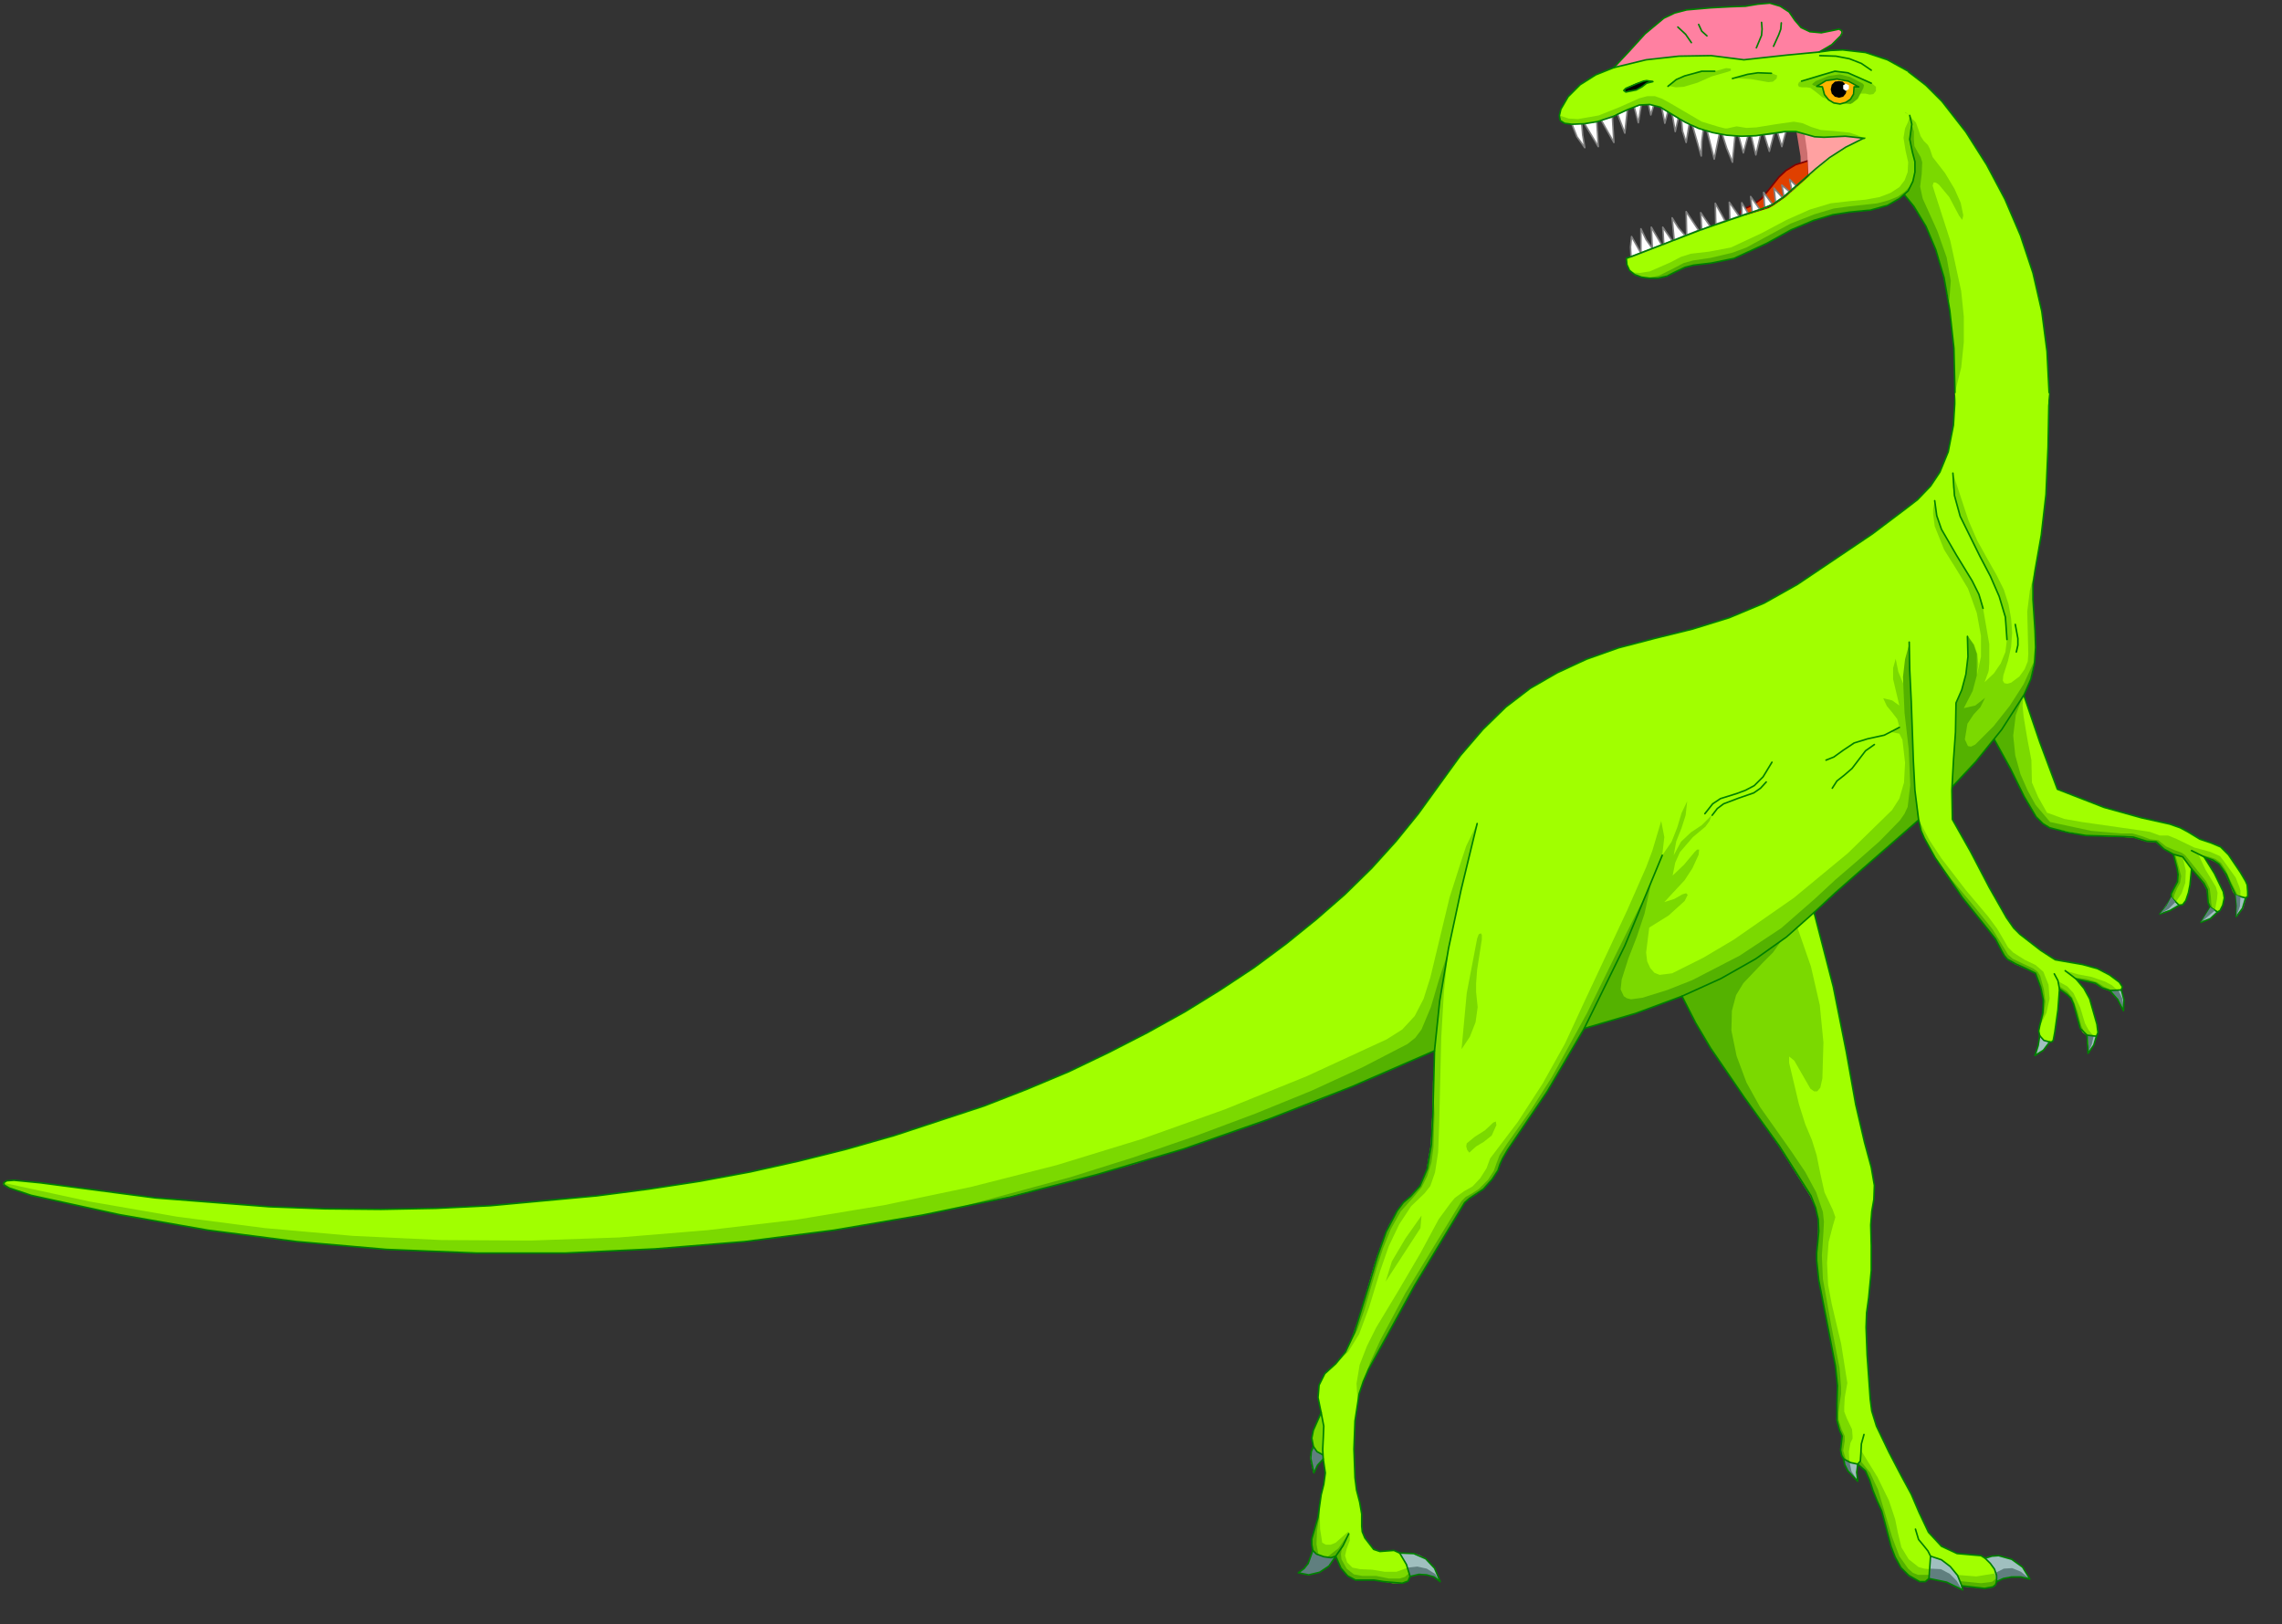 <?xml version="1.0" encoding="UTF-8" standalone="no"?>
<svg
   xmlns:dc="http://purl.org/dc/elements/1.1/"
   xmlns:cc="http://creativecommons.org/ns#"
   xmlns:rdf="http://www.w3.org/1999/02/22-rdf-syntax-ns#"
   xmlns:svg="http://www.w3.org/2000/svg"
   xmlns="http://www.w3.org/2000/svg"
   xmlns:sodipodi="http://sodipodi.sourceforge.net/DTD/sodipodi-0.dtd"
   xmlns:inkscape="http://www.inkscape.org/namespaces/inkscape"
   version="1.0"
   width="77.399mm"
   height="55.086mm"
   id="svg226"
   sodipodi:docname="CS000158.WMF">
  <rect width="100%" height="100%" fill="#333333" stroke="none"/>
  <sodipodi:namedview
     pagecolor="#ffffff"
     bordercolor="#666666"
     borderopacity="1"
     objecttolerance="10"
     gridtolerance="10"
     guidetolerance="10"
     inkscape:pageopacity="0"
     inkscape:pageshadow="2"
     inkscape:window-width="640"
     inkscape:window-height="480"
     id="namedview228" />
  <defs
     id="defs6">
    <clipPath
       clipPathUnits="userSpaceOnUse"
       id="clipWmfPath1">
      <path
         d="M 0,0 L 292.4,0 L 292.4,208.067 L 0,208.067 z"
         id="path2" />
    </clipPath>
    <pattern
       id="WMFhbasepattern"
       patternUnits="userSpaceOnUse"
       width="6"
       height="6"
       x="0"
       y="0" />
  </defs>
  <path
     style="fill:#a1ff00;fill-rule:evenodd;fill-opacity:1;stroke:none;"
     clip-path="url(#clipWmfPath1)"
     d="  M 262.74,106.099   L 261.874,105.566   L 261.007,104.7   L 259.474,102.101   L 257.741,98.568   L 255.608,94.703   L 254.409,91.771   L 253.676,88.638   L 253.742,87.239   L 254.142,86.239   L 254.809,85.439   L 255.608,84.973   L 256.475,84.773   L 257.275,84.906   L 257.941,85.239   L 258.341,85.906   L 259.408,89.038   L 261.474,95.103   L 263.74,101.168   L 269.739,103.5   L 274.537,104.833   L 278.137,105.633   L 279.47,106.099   L 280.469,106.633   L 282.002,107.566   L 283.402,108.032   L 284.668,108.565   L 285.668,109.565   L 287.201,111.831   L 287.868,112.964   L 288.068,113.43   L 288.134,114.297   L 288.134,114.897   L 287.868,115.096   L 287.468,116.429   L 286.668,117.496   L 286.735,116.163   L 286.601,114.763   L 285.935,113.364   L 285.402,112.097   L 284.468,110.765   L 283.669,110.231   L 282.536,109.831   L 283.869,111.964   L 285.002,114.297   L 285.135,115.096   L 284.935,116.029   L 284.602,116.696   L 284.269,116.896   L 283.335,117.762   L 282.136,118.229   L 283.335,116.296   L 283.069,115.696   L 283.002,114.897   L 282.936,114.03   L 282.536,113.23   L 280.936,111.364   L 280.736,113.43   L 280.536,114.43   L 280.203,115.43   L 279.803,115.963   L 279.336,116.029   L 278.203,116.696   L 276.87,117.162   L 277.737,116.096   L 278.337,115.03   L 278.337,114.563   L 278.603,114.03   L 279.136,113.03   L 279.203,112.097   L 279.07,111.298   L 278.603,109.498   L 277.403,108.832   L 276.404,107.899   L 275.204,107.832   L 274.337,107.566   L 273.471,107.299   L 272.205,107.232   L 267.406,107.099   L 265.073,106.699   L 262.74,106.099  z "
     id="path8" />
  <path
     style="fill:#7bd900;fill-rule:evenodd;fill-opacity:1;stroke:none;"
     clip-path="url(#clipWmfPath1)"
     d="  M 262.74,106.099   L 261.874,105.566   L 261.007,104.7   L 259.474,102.101   L 257.741,98.568   L 255.608,94.703   L 254.409,91.771   L 253.676,88.638   L 253.742,87.239   L 254.142,86.239   L 254.809,85.439   L 255.675,84.973   L 256.542,84.773   L 257.341,84.906   L 258.008,85.239   L 258.408,85.906   L 259.408,89.038   L 259.274,90.438   L 259.408,91.837   L 259.874,94.636   L 260.407,97.435   L 260.474,100.301   L 261.274,102.167   L 262.407,104.167   L 264.606,104.966   L 266.873,105.366   L 271.538,106.033   L 274.337,106.433   L 275.604,106.633   L 276.87,107.099   L 277.937,107.099   L 278.936,107.499   L 281.269,108.632   L 283.269,109.165   L 284.202,109.565   L 284.602,109.765   L 285.068,110.365   L 286.601,112.497   L 287.068,113.697   L 287.201,114.163   L 287.201,115.03   L 286.601,114.763   L 286.268,114.297   L 285.935,113.364   L 285.402,112.164   L 284.468,110.765   L 283.469,110.165   L 281.802,109.498   L 282.736,111.498   L 284.069,113.697   L 284.269,114.43   L 284.202,115.23   L 283.935,116.696   L 283.402,116.296   L 283.135,115.696   L 283.069,114.897   L 282.936,114.03   L 282.536,113.297   L 279.803,109.831   L 280.203,111.631   L 280.136,113.164   L 279.67,114.497   L 278.87,115.696   L 278.403,115.03   L 278.403,114.563   L 278.603,114.03   L 279.136,113.03   L 279.27,112.097   L 279.136,111.298   L 278.603,109.498   L 277.403,108.832   L 276.404,107.899   L 275.204,107.832   L 274.404,107.632   L 273.538,107.366   L 272.271,107.299   L 267.472,107.099   L 262.74,106.099  z "
     id="path10" />
  <path
     style="fill:#54b200;fill-rule:evenodd;fill-opacity:1;stroke:none;"
     clip-path="url(#clipWmfPath1)"
     d="  M 262.74,106.099   L 261.874,105.566   L 261.007,104.7   L 259.474,102.101   L 257.741,98.635   L 255.608,94.703   L 254.409,91.771   L 253.676,88.638   L 253.742,87.239   L 254.142,86.239   L 254.809,85.439   L 255.608,84.973   L 256.475,84.773   L 257.275,84.906   L 257.941,85.239   L 258.341,85.906   L 259.408,89.038   L 258.408,91.637   L 258.075,94.303   L 258.341,96.836   L 259.008,99.235   L 259.941,101.368   L 260.941,103.167   L 262.807,105.366   L 268.072,106.499   L 271.871,106.832   L 273.338,106.832   L 274.537,107.166   L 275.604,107.566   L 276.67,107.699   L 277.67,108.499   L 278.736,108.965   L 279.67,109.298   L 280.136,109.632   L 282.802,112.964   L 283.269,113.897   L 283.402,114.897   L 283.469,115.83   L 283.669,116.563   L 283.335,116.363   L 283.069,115.763   L 283.002,114.963   L 282.869,114.097   L 282.469,113.297   L 279.736,109.831   L 278.87,109.632   L 279.27,111.031   L 279.603,112.297   L 279.47,113.164   L 279.07,113.897   L 278.736,114.697   L 278.603,115.496   L 278.337,115.03   L 278.337,114.563   L 278.603,114.03   L 279.07,113.03   L 279.203,112.097   L 279.07,111.298   L 278.603,109.498   L 277.403,108.832   L 276.337,107.965   L 275.137,107.899   L 274.337,107.632   L 273.471,107.366   L 272.205,107.299   L 267.406,107.099   L 262.74,106.099  z    M 280.936,109.032   L 282.136,109.565   L 283.202,109.831   L 284.002,110.098   L 284.735,110.631   L 285.335,111.564   L 285.868,112.764   L 286.935,114.897   L 286.535,114.763   L 286.201,114.297   L 285.868,113.364   L 285.335,112.164   L 284.468,110.765   L 283.135,110.098   L 280.936,109.032  z   "
     id="path12" />
  <path
     style="fill:#a0bfbf;fill-rule:evenodd;fill-opacity:1;stroke:none;"
     clip-path="url(#clipWmfPath1)"
     d="  M 276.87,117.162   L 278.403,114.963   L 278.803,115.563   L 279.336,115.963   L 278.203,116.696   L 276.87,117.162  z    M 282.136,118.229   L 282.869,117.296   L 283.402,116.296   L 284.269,116.829   L 283.402,117.762   L 282.136,118.229  z    M 286.735,117.496   L 286.801,116.096   L 286.601,114.697   L 287.934,115.096   L 287.534,116.429   L 286.735,117.496  z   "
     id="path14" />
  <path
     style="fill:none;stroke:#008000;stroke-width:0.2px;stroke-linecap:round;stroke-linejoin:round;stroke-miterlimit:4;stroke-dasharray:none;stroke-opacity:1;"
     clip-path="url(#clipWmfPath1)"
     d="  M 262.74,106.099   L 261.874,105.566   L 261.007,104.7   L 259.474,102.101   L 257.741,98.568   L 255.608,94.703   L 254.409,91.771   L 253.676,88.638   L 253.742,87.239   L 254.142,86.239   L 254.809,85.439   L 255.608,84.973   L 256.475,84.773   L 257.275,84.906   L 257.941,85.239   L 258.341,85.906   L 259.408,89.038   L 261.474,95.103   L 263.74,101.168   L 269.739,103.5   L 274.537,104.833   L 278.137,105.633   L 279.47,106.099   L 280.469,106.633   L 282.002,107.566   L 283.402,108.032   L 284.668,108.565   L 285.668,109.565   L 287.201,111.831   L 287.868,112.964   L 288.068,113.43   L 288.134,114.297   L 288.134,114.897   L 287.868,115.096   L 287.468,116.429   L 286.668,117.496   L 286.735,116.163   L 286.601,114.763   L 285.935,113.364   L 285.402,112.097   L 284.468,110.765   L 283.669,110.231   L 282.536,109.831   L 283.869,111.964   L 285.002,114.297   L 285.135,115.096   L 284.935,116.029   L 284.602,116.696   L 284.269,116.896   L 283.335,117.762   L 282.136,118.229   L 283.335,116.296   L 283.069,115.696   L 283.002,114.897   L 282.936,114.03   L 282.536,113.23   L 280.936,111.364   L 280.736,113.43   L 280.536,114.43   L 280.203,115.43   L 279.803,115.963   L 279.336,116.029   L 278.203,116.696   L 276.87,117.162   L 277.737,116.096   L 278.337,115.03   L 278.337,114.563   L 278.603,114.03   L 279.136,113.03   L 279.203,112.097   L 279.07,111.298   L 278.603,109.498   L 277.403,108.832   L 276.404,107.899   L 275.204,107.832   L 274.337,107.566   L 273.471,107.299   L 272.205,107.232   L 267.406,107.099   L 265.073,106.699   L 262.74,106.099  z "
     id="path16" />
  <path
     style="fill:none;stroke:#008000;stroke-width:0.2px;stroke-linecap:round;stroke-linejoin:round;stroke-miterlimit:4;stroke-dasharray:none;stroke-opacity:1;"
     clip-path="url(#clipWmfPath1)"
     d="  M 278.603,109.498   L 279.803,109.831   L 280.936,111.364  "
     id="path18" />
  <path
     style="fill:none;stroke:#008000;stroke-width:0.2px;stroke-linecap:round;stroke-linejoin:round;stroke-miterlimit:4;stroke-dasharray:none;stroke-opacity:1;"
     clip-path="url(#clipWmfPath1)"
     d="  M 280.936,109.032   L 282.536,109.831  "
     id="path20" />
  <path
     style="fill:none;stroke:#008000;stroke-width:0.2px;stroke-linecap:round;stroke-linejoin:round;stroke-miterlimit:4;stroke-dasharray:none;stroke-opacity:1;"
     clip-path="url(#clipWmfPath1)"
     d="  M 278.337,115.03   L 279.336,116.029  "
     id="path22" />
  <path
     style="fill:none;stroke:#008000;stroke-width:0.2px;stroke-linecap:round;stroke-linejoin:round;stroke-miterlimit:4;stroke-dasharray:none;stroke-opacity:1;"
     clip-path="url(#clipWmfPath1)"
     d="  M 283.335,116.296   L 284.269,116.896  "
     id="path24" />
  <path
     style="fill:none;stroke:#008000;stroke-width:0.2px;stroke-linecap:round;stroke-linejoin:round;stroke-miterlimit:4;stroke-dasharray:none;stroke-opacity:1;"
     clip-path="url(#clipWmfPath1)"
     d="  M 286.601,114.763   L 287.868,115.096  "
     id="path26" />
  <path
     style="fill:#607f7f;fill-rule:evenodd;fill-opacity:1;stroke:none;"
     clip-path="url(#clipWmfPath1)"
     d="  M 276.87,117.162   L 277.737,116.096   L 278.337,114.963   L 278.87,115.63   L 278.003,116.496   L 276.87,117.162  z    M 282.136,118.229   L 283.335,116.296   L 283.935,116.696   L 282.136,118.229  z    M 286.668,117.496   L 286.735,116.096   L 286.601,114.697   L 287.201,114.963   L 287.135,116.163   L 286.668,117.496  z   "
     id="path28" />
  <path
     style="fill:#a1ff00;fill-rule:evenodd;fill-opacity:1;stroke:none;"
     clip-path="url(#clipWmfPath1)"
     d="  M 166.429,201.602   L 167.162,201.069   L 167.695,200.402   L 168.295,198.736   L 168.162,198.003   L 168.162,197.27   L 168.562,195.871   L 168.961,194.471   L 169.161,193.005   L 169.361,191.605   L 169.695,190.272   L 169.895,188.806   L 169.628,187.007   L 168.895,187.807   L 168.428,188.806   L 168.028,186.94   L 168.095,186.074   L 168.362,185.407   L 168.162,184.341   L 168.362,183.341   L 169.361,181.075   L 168.961,179.143   L 169.095,177.543   L 169.828,176.077   L 171.228,174.811   L 172.494,173.278   L 173.627,170.812   L 175.56,164.481   L 176.56,161.082   L 177.693,157.883   L 179.093,155.217   L 179.892,154.151   L 180.825,153.351   L 182.025,152.018   L 182.958,149.819   L 183.492,146.686   L 183.691,142.554   L 183.891,134.69   L 173.294,139.289   L 162.563,143.487   L 151.699,147.286   L 140.635,150.552   L 129.504,153.418   L 118.24,155.75   L 106.909,157.683   L 95.445,159.149   L 83.981,160.082   L 72.517,160.615   L 61.053,160.615   L 49.522,160.149   L 38.058,159.149   L 26.661,157.683   L 15.263,155.683   L 3.999,153.218   L 1.2,152.285   L 0.533,151.885   L 0.467,151.618   L 0.866,151.352   L 1.8,151.285   L 5.199,151.618   L 19.929,153.551   L 34.525,154.684   L 41.724,154.95   L 48.856,155.017   L 55.921,154.884   L 62.852,154.55   L 76.516,153.284   L 83.181,152.418   L 89.713,151.418   L 96.178,150.219   L 102.443,148.819   L 108.575,147.286   L 114.641,145.553   L 126.171,141.755   L 131.637,139.622   L 137.035,137.356   L 142.168,134.89   L 147.1,132.358   L 151.899,129.692   L 156.431,126.893   L 160.763,124.027   L 164.896,120.961   L 168.762,117.829   L 172.427,114.63   L 175.827,111.298   L 178.959,107.832   L 181.825,104.3   L 184.425,100.701   L 187.224,96.836   L 190.09,93.503   L 193.023,90.638   L 196.155,88.238   L 199.621,86.239   L 203.354,84.506   L 207.486,83.04   L 212.085,81.84   L 216.951,80.641   L 221.683,79.175   L 226.148,77.309   L 230.414,74.909   L 240.012,68.445   L 244.344,65.179   L 245.811,64.046   L 247.477,62.313   L 248.677,60.514   L 249.743,57.915   L 250.41,54.516   L 250.676,50.251   L 250.81,48.918   L 251.209,47.785   L 251.809,46.785   L 252.542,45.985   L 254.475,44.986   L 256.675,44.586   L 258.874,44.986   L 260.807,45.985   L 261.54,46.785   L 262.14,47.785   L 262.54,48.918   L 262.673,50.251   L 262.54,57.315   L 262.274,63.38   L 261.674,68.578   L 260.874,73.11   L 260.607,74.909   L 260.607,76.842   L 260.874,80.907   L 260.941,82.973   L 260.807,85.039   L 260.341,87.039   L 259.474,89.038   L 256.608,93.503   L 253.276,97.635   L 249.61,101.567   L 245.877,105.166   L 238.546,111.564   L 235.28,114.43   L 232.547,116.963   L 235.013,126.493   L 236.679,134.823   L 237.879,141.555   L 239.012,146.42   L 239.879,149.619   L 240.279,151.951   L 240.212,153.751   L 239.945,155.284   L 239.812,157.016   L 239.879,159.682   L 239.879,162.881   L 239.545,166.347   L 239.279,168.279   L 239.212,170.145   L 239.345,173.678   L 239.745,179.343   L 239.945,180.875   L 240.545,182.808   L 242.145,186.14   L 243.678,189.073   L 245.011,191.539   L 246.011,193.871   L 247.21,196.404   L 248.877,198.203   L 250.876,199.136   L 253.142,199.336   L 253.942,199.403   L 254.475,199.736   L 255.342,199.469   L 256.208,199.403   L 257.875,199.869   L 259.274,200.869   L 260.207,202.402   L 259.074,202.135   L 257.875,202.135   L 256.808,202.335   L 255.942,202.735   L 255.808,203.135   L 255.475,203.402   L 254.409,203.601   L 251.476,203.268   L 251.609,203.801   L 249.543,202.802   L 247.277,202.335   L 246.81,202.735   L 246.077,202.735   L 244.678,201.935   L 243.678,200.936   L 242.945,199.603   L 242.411,198.203   L 241.612,195.137   L 241.212,193.671   L 240.612,192.338   L 240.079,191.005   L 239.679,189.739   L 239.145,188.54   L 238.146,187.673   L 238.012,188.74   L 238.146,189.873   L 236.879,188.54   L 236.479,187.74   L 236.346,187.007   L 236.08,186.54   L 235.946,185.874   L 236.08,184.674   L 236.146,184.074   L 235.813,183.341   L 235.48,182.075   L 235.48,179.942   L 235.546,177.61   L 235.28,175.077   L 234.213,169.546   L 233.147,164.081   L 232.88,161.548   L 232.88,160.615   L 233.014,159.282   L 233.147,157.816   L 233.08,156.283   L 232.747,154.817   L 232.147,153.284   L 228.081,146.886   L 223.616,140.688   L 219.283,134.357   L 217.35,131.091   L 215.618,127.692   L 209.686,129.892   L 203.087,131.824   L 198.355,139.889   L 193.289,147.353   L 192.623,148.486   L 192.29,149.219   L 192.023,150.019   L 191.29,151.152   L 190.157,152.418   L 189.157,153.084   L 188.357,153.617   L 187.757,154.151   L 181.359,164.747   L 175.427,175.544   L 174.76,177.077   L 174.227,178.676   L 173.694,182.142   L 173.56,185.741   L 173.694,189.406   L 173.894,191.005   L 174.294,192.538   L 174.56,194.071   L 174.56,195.604   L 174.627,196.337   L 174.96,197.137   L 176.093,198.603   L 176.893,198.87   L 177.759,198.803   L 178.693,198.736   L 179.426,199.07   L 181.225,199.136   L 182.758,199.803   L 183.891,201.002   L 184.625,202.735   L 183.825,202.135   L 182.892,201.869   L 181.892,201.802   L 180.759,202.069   L 180.492,202.668   L 179.759,202.935   L 177.36,202.735   L 176.16,202.535   L 175.027,202.535   L 173.76,202.535   L 172.761,202.002   L 171.894,201.002   L 171.228,199.469   L 170.361,200.736   L 169.161,201.535   L 167.762,201.869   L 166.429,201.602  z "
     id="path30" />
  <path
     style="fill:#7bd900;fill-rule:evenodd;fill-opacity:1;stroke:none;"
     clip-path="url(#clipWmfPath1)"
     d="  M 168.295,198.803   L 168.162,198.07   L 168.162,197.337   L 168.562,195.871   L 168.961,194.471   L 169.161,193.005   L 169.228,196.004   L 169.428,197.27   L 169.495,197.737   L 169.961,198.003   L 170.561,198.003   L 171.228,197.737   L 172.427,196.67   L 172.827,196.337   L 173.027,196.67   L 173.027,197.47   L 172.627,198.536   L 172.427,199.403   L 172.694,200.269   L 173.36,200.936   L 174.36,201.136   L 175.893,201.202   L 177.493,201.469   L 179.026,201.469   L 180.492,200.936   L 180.759,202.069   L 180.492,202.668   L 179.759,202.935   L 178.559,202.935   L 177.36,202.735   L 176.16,202.535   L 175.027,202.535   L 173.76,202.535   L 172.761,202.002   L 171.894,201.002   L 171.228,199.536   L 170.628,199.736   L 169.695,199.603   L 168.762,199.203   L 168.295,198.803  z    M 169.561,186.474   L 168.828,186.074   L 168.362,185.407   L 168.162,184.408   L 168.362,183.341   L 169.361,181.075   L 169.628,182.608   L 169.695,184.074   L 169.561,186.474  z    M 171.228,174.811   L 172.494,173.278   L 173.627,170.812   L 175.493,164.481   L 176.493,161.082   L 177.693,157.883   L 179.093,155.217   L 179.892,154.151   L 180.825,153.351   L 182.025,152.018   L 182.492,151.018   L 182.892,149.819   L 183.425,146.686   L 183.625,142.554   L 183.891,134.69   L 173.294,139.289   L 162.563,143.487   L 151.699,147.286   L 140.635,150.552   L 129.504,153.418   L 118.24,155.75   L 106.909,157.683   L 95.445,159.149   L 83.981,160.082   L 72.517,160.615   L 61.053,160.615   L 49.522,160.149   L 38.058,159.149   L 26.661,157.683   L 15.263,155.683   L 3.999,153.218   L 1.133,152.285   L 0.533,151.885   L 0.4,151.818   L 0.467,151.618   L 11.531,154.017   L 22.662,155.95   L 33.926,157.416   L 45.256,158.416   L 56.587,158.949   L 67.985,159.016   L 79.382,158.616   L 90.713,157.683   L 102.043,156.35   L 113.308,154.484   L 124.438,152.151   L 135.436,149.352   L 146.3,146.02   L 156.964,142.221   L 167.495,137.956   L 177.759,133.224   L 179.759,131.958   L 181.359,130.225   L 182.492,128.026   L 183.358,125.293   L 185.824,115.03   L 187.357,110.231   L 187.957,108.432   L 189.357,105.566   L 187.224,114.363   L 185.624,122.028   L 185.091,127.226   L 184.758,132.957   L 184.491,144.154   L 184.358,147.686   L 183.958,150.285   L 183.358,152.018   L 182.625,152.951   L 180.892,154.617   L 179.359,156.95   L 178.026,159.749   L 176.96,162.815   L 175.493,167.613   L 174.227,171.012   L 172.827,173.278   L 171.228,174.811  z    M 174.027,179.609   L 173.894,177.343   L 174.294,174.944   L 175.227,172.545   L 176.426,170.145   L 179.359,165.28   L 182.092,160.615   L 184.425,156.283   L 185.891,154.284   L 186.491,153.551   L 187.691,152.684   L 188.757,152.085   L 189.757,151.018   L 190.557,149.752   L 191.023,148.486   L 194.556,143.821   L 197.755,138.889   L 200.621,133.757   L 203.087,128.426   L 208.552,116.763   L 211.019,111.164   L 211.818,109.032   L 212.951,105.233   L 213.351,107.299   L 213.085,109.632   L 214.284,107.899   L 215.018,106.033   L 215.551,104.233   L 216.284,102.7   L 216.084,104.5   L 215.551,106.166   L 214.884,107.832   L 214.551,109.632   L 215.484,107.899   L 216.751,106.699   L 218.15,105.766   L 219.417,104.5   L 219.15,105.233   L 218.617,105.966   L 217.017,107.299   L 215.351,109.232   L 214.751,110.565   L 214.418,112.231   L 215.884,110.831   L 217.217,109.232   L 217.55,108.898   L 217.817,108.898   L 217.75,109.565   L 216.951,111.298   L 215.951,112.831   L 213.351,115.63   L 214.618,115.23   L 215.684,114.63   L 216.151,114.497   L 216.351,114.697   L 215.951,115.496   L 213.885,117.362   L 211.418,118.895   L 211.019,122.094   L 211.152,123.227   L 211.552,124.094   L 212.085,124.693   L 212.751,124.96   L 214.351,124.76   L 218.35,122.761   L 222.283,120.428   L 229.948,115.096   L 236.879,109.365   L 242.545,103.833   L 243.478,102.367   L 244.078,100.301   L 244.211,97.769   L 243.878,94.836   L 243.478,94.037   L 242.411,93.837   L 243.478,93.17   L 243.211,92.17   L 242.545,91.304   L 241.878,90.504   L 241.412,89.505   L 242.545,89.771   L 243.478,90.438   L 242.678,87.039   L 242.678,85.639   L 243.011,84.44   L 243.345,86.106   L 244.011,87.705   L 244.211,85.039   L 244.811,82.307   L 245.277,81.574   L 246.144,81.107   L 248.343,80.574   L 250.676,80.774   L 251.609,81.107   L 252.276,81.574   L 253.076,82.64   L 253.476,83.84   L 253.609,85.173   L 253.409,86.572   L 253.942,84.173   L 253.942,81.507   L 253.409,78.575   L 252.276,75.443   L 250.876,73.11   L 249.21,70.444   L 248.01,67.445   L 247.81,65.846   L 247.81,65.246   L 248.01,64.179   L 248.277,66.112   L 248.877,67.845   L 249.743,69.511   L 250.81,71.177   L 252.809,74.376   L 253.676,76.109   L 253.942,76.775   L 254.209,77.975   L 255.009,82.574   L 255.009,84.973   L 254.942,85.906   L 254.875,86.172   L 254.409,87.439   L 255.608,86.306   L 256.475,85.039   L 257.075,83.573   L 257.275,81.907   L 257.008,79.108   L 256.275,76.442   L 255.075,73.843   L 253.742,71.31   L 251.276,66.179   L 250.543,63.513   L 250.343,62.447   L 250.343,60.647   L 252.342,66.712   L 253.476,69.311   L 254.809,71.71   L 255.942,73.71   L 256.875,75.576   L 257.475,77.442   L 257.808,79.308   L 257.941,81.107   L 257.808,82.907   L 257.408,84.706   L 256.808,86.572   L 256.741,87.239   L 256.941,87.572   L 257.341,87.639   L 257.808,87.505   L 258.874,86.706   L 259.541,85.773   L 259.941,84.773   L 260.007,83.773   L 259.874,78.375   L 260.207,75.709   L 260.874,73.043   L 260.607,74.843   L 260.607,76.775   L 260.874,80.841   L 260.941,82.907   L 260.807,84.973   L 260.341,87.039   L 259.474,89.038   L 256.608,93.503   L 253.276,97.635   L 249.61,101.567   L 245.877,105.166   L 238.479,111.564   L 235.28,114.43   L 232.48,116.963   L 230.414,118.895   L 232.147,123.894   L 233.28,128.825   L 233.747,133.624   L 233.613,138.222   L 233.347,139.422   L 232.947,139.889   L 232.547,139.889   L 232.08,139.555   L 230.014,135.956   L 229.348,135.423   L 229.348,136.223   L 230.614,141.555   L 231.414,144.087   L 232.28,146.153   L 232.88,148.086   L 233.347,150.418   L 233.88,152.818   L 234.946,155.084   L 235.28,156.017   L 234.946,157.15   L 234.413,159.216   L 234.213,161.881   L 234.347,164.681   L 234.813,167.146   L 236.013,172.212   L 236.813,177.277   L 236.479,179.143   L 236.413,180.409   L 236.413,180.942   L 236.746,181.808   L 237.413,183.208   L 237.479,184.074   L 237.479,184.408   L 237.213,184.941   L 237.013,186.074   L 237.079,187.407   L 236.346,187.073   L 236.08,186.607   L 235.946,185.94   L 236.08,184.741   L 236.146,184.074   L 235.813,183.341   L 235.48,182.075   L 235.48,179.942   L 235.546,177.61   L 235.28,175.077   L 234.213,169.546   L 233.147,164.081   L 232.88,161.548   L 232.88,160.615   L 233.014,159.282   L 233.147,157.816   L 233.08,156.35   L 232.747,154.817   L 232.08,153.351   L 228.015,146.886   L 223.616,140.688   L 219.283,134.424   L 217.35,131.091   L 215.618,127.692   L 209.686,129.892   L 203.02,131.824   L 198.355,139.889   L 193.289,147.353   L 192.556,148.486   L 192.29,149.219   L 191.956,150.019   L 191.29,151.152   L 190.157,152.418   L 189.157,153.151   L 188.357,153.617   L 187.757,154.151   L 181.359,164.747   L 175.427,175.544   L 174.56,177.543   L 174.027,179.609  z    M 177.626,164.281   L 178.426,161.682   L 180.159,158.749   L 182.225,155.817   L 182.092,157.416   L 177.626,164.281  z    M 188.09,147.419   L 187.957,146.953   L 188.024,146.553   L 189.09,145.687   L 190.357,144.887   L 191.423,143.887   L 191.756,143.754   L 191.823,144.22   L 191.223,145.553   L 190.223,146.353   L 189.224,146.953   L 188.557,147.553   L 188.357,147.753   L 188.09,147.419  z    M 187.357,134.49   L 188.024,127.293   L 189.357,120.295   L 189.557,119.762   L 189.823,119.628   L 189.957,119.828   L 189.957,120.428   L 189.357,124.294   L 189.224,126.026   L 189.224,127.159   L 189.423,129.092   L 189.157,131.025   L 188.424,132.891   L 187.357,134.49  z    M 246.077,202.735   L 244.678,202.002   L 243.678,200.936   L 242.945,199.669   L 242.411,198.27   L 241.612,195.204   L 241.212,193.671   L 240.612,192.338   L 239.679,189.739   L 239.145,188.606   L 238.879,188.206   L 238.146,187.673   L 238.412,187.54   L 238.546,187.14   L 238.546,185.874   L 240.678,189.339   L 242.145,192.338   L 242.945,194.738   L 243.278,196.404   L 243.744,198.336   L 244.678,199.869   L 245.944,200.869   L 246.677,201.069   L 247.477,201.136   L 247.277,202.335   L 246.81,202.735   L 246.077,202.735  z    M 251.476,203.335   L 250.876,201.869   L 253.342,202.069   L 255.808,201.669   L 255.942,202.802   L 255.808,203.202   L 255.475,203.468   L 254.409,203.601   L 251.476,203.335  z   "
     id="path32" />
  <path
     style="fill:#54b200;fill-rule:evenodd;fill-opacity:1;stroke:none;"
     clip-path="url(#clipWmfPath1)"
     d="  M 170.028,199.669   L 171.561,198.47   L 172.827,196.67   L 172.027,198.403   L 171.894,199.203   L 171.961,199.869   L 172.627,201.069   L 173.56,201.802   L 174.627,202.002   L 176.426,202.002   L 178.026,202.335   L 179.426,202.335   L 180.092,202.135   L 180.692,201.602   L 180.759,202.069   L 180.492,202.668   L 179.759,202.935   L 178.493,202.935   L 177.293,202.735   L 176.16,202.535   L 175.027,202.535   L 173.76,202.535   L 172.761,202.002   L 171.894,201.002   L 171.228,199.536   L 170.761,199.736   L 170.028,199.669  z    M 169.028,199.336   L 168.295,198.803   L 168.162,198.07   L 168.162,197.337   L 168.562,195.871   L 168.961,194.471   L 169.161,193.005   L 169.095,194.538   L 168.828,196.27   L 168.762,197.937   L 169.028,199.336  z    M 172.894,172.545   L 174.56,167.813   L 176.16,162.148   L 177.093,159.416   L 178.093,156.95   L 179.359,154.884   L 180.026,154.017   L 180.825,153.351   L 182.025,152.018   L 182.492,151.018   L 182.892,149.819   L 183.425,146.686   L 183.625,142.554   L 183.691,138.356   L 183.891,142.754   L 183.758,147.086   L 183.492,149.019   L 182.958,150.752   L 182.225,152.218   L 181.225,153.418   L 179.559,155.284   L 178.293,157.55   L 177.293,160.015   L 176.426,162.681   L 174.893,167.946   L 174.027,170.412   L 172.894,172.545  z    M 183.891,134.69   L 176.36,138.022   L 168.762,141.155   L 161.03,144.087   L 153.298,146.753   L 145.434,149.219   L 137.502,151.418   L 121.506,155.15   L 137.235,150.885   L 145.3,148.352   L 153.232,145.62   L 160.897,142.754   L 168.095,139.822   L 174.627,136.823   L 180.426,133.824   L 181.425,133.024   L 182.225,131.958   L 183.425,129.092   L 184.425,125.693   L 185.624,122.028   L 184.558,128.559   L 183.891,134.69  z    M 174.56,177.543   L 175.627,174.677   L 176.96,171.745   L 180.159,165.747   L 187.357,153.951   L 187.891,153.418   L 188.624,153.018   L 189.557,152.418   L 190.757,151.218   L 191.49,150.085   L 191.823,149.152   L 192.223,148.086   L 193.223,146.553   L 196.289,142.221   L 198.955,138.022   L 203.42,129.892   L 207.419,121.761   L 211.618,113.364   L 210.819,117.096   L 209.819,120.095   L 208.752,122.827   L 207.886,125.56   L 207.753,126.826   L 208.153,127.692   L 208.552,127.959   L 209.086,128.092   L 210.552,127.892   L 213.751,126.893   L 216.951,125.626   L 223.016,122.494   L 228.348,118.962   L 232.547,115.296   L 235.28,112.764   L 238.146,110.298   L 240.945,107.832   L 243.544,105.166   L 244.144,104.3   L 244.544,103.434   L 244.878,100.634   L 244.678,96.036   L 244.144,91.371   L 243.944,86.772   L 244.211,84.506   L 244.811,82.307   L 245.277,81.574   L 246.144,81.107   L 248.343,80.574   L 250.676,80.774   L 251.609,81.107   L 252.276,81.574   L 253.009,82.64   L 253.409,83.84   L 253.409,86.572   L 252.876,88.572   L 251.743,90.771   L 253.209,90.438   L 254.475,89.438   L 253.875,90.638   L 253.009,91.571   L 252.209,92.77   L 251.876,94.77   L 252.276,95.636   L 252.676,95.703   L 253.209,95.436   L 255.542,93.104   L 257.608,90.504   L 259.408,87.705   L 260.807,84.64   L 260.341,86.839   L 259.408,89.038   L 256.542,93.503   L 253.209,97.635   L 249.61,101.567   L 245.811,105.166   L 238.479,111.564   L 235.28,114.43   L 232.48,116.963   L 228.415,120.495   L 227.282,122.094   L 225.948,123.427   L 223.482,126.026   L 222.549,127.559   L 222.016,129.559   L 221.949,132.091   L 222.616,135.357   L 223.882,138.756   L 225.615,141.888   L 229.614,147.553   L 231.414,150.219   L 232.814,152.818   L 233.68,155.35   L 233.813,156.617   L 233.747,157.949   L 233.547,160.948   L 233.68,163.947   L 234.746,169.879   L 235.813,175.344   L 236.013,177.81   L 236.013,178.676   L 235.813,180.009   L 235.68,181.075   L 235.68,181.942   L 236.08,183.208   L 236.479,184.074   L 236.479,184.741   L 236.279,185.94   L 236.679,187.273   L 236.346,187.073   L 236.08,186.607   L 235.946,185.94   L 236.08,184.741   L 236.146,184.074   L 235.813,183.341   L 235.413,182.075   L 235.48,179.942   L 235.546,177.61   L 235.28,175.077   L 234.213,169.546   L 233.147,164.081   L 232.88,161.548   L 232.88,160.615   L 233.014,159.282   L 233.08,156.35   L 232.747,154.817   L 232.08,153.351   L 228.015,146.886   L 223.616,140.688   L 219.283,134.424   L 217.35,131.091   L 215.618,127.692   L 209.686,129.892   L 203.02,131.824   L 198.355,139.889   L 193.289,147.353   L 192.556,148.486   L 192.29,149.219   L 191.956,150.019   L 191.29,151.152   L 190.157,152.418   L 189.157,153.151   L 188.357,153.617   L 187.757,154.151   L 181.359,164.747   L 175.36,175.544   L 174.56,177.543  z    M 246.077,202.735   L 244.678,202.002   L 243.678,200.936   L 242.945,199.669   L 242.411,198.27   L 241.612,195.204   L 241.212,193.671   L 240.612,192.338   L 240.079,191.072   L 239.679,189.739   L 239.145,188.606   L 238.146,187.673   L 238.346,187.54   L 238.479,187.207   L 239.745,188.806   L 240.745,190.939   L 242.545,197.004   L 243.478,199.469   L 244.611,201.069   L 245.211,201.602   L 245.877,201.869   L 247.344,201.869   L 247.277,202.335   L 246.81,202.735   L 246.077,202.735  z    M 251.476,203.335   L 251.276,202.668   L 253.942,202.935   L 255.075,202.802   L 255.408,202.735   L 255.942,202.269   L 255.942,202.802   L 255.742,203.202   L 255.408,203.468   L 254.342,203.601   L 251.476,203.335  z   "
     id="path34" />
  <path
     style="fill:#a0bfbf;fill-rule:evenodd;fill-opacity:1;stroke:none;"
     clip-path="url(#clipWmfPath1)"
     d="  M 168.362,188.74   L 167.962,186.873   L 168.295,185.341   L 168.828,186.007   L 169.561,186.407   L 169.628,186.94   L 168.895,187.74   L 168.362,188.74  z    M 166.429,201.602   L 167.162,201.069   L 167.695,200.402   L 168.295,198.736   L 168.762,199.203   L 169.628,199.536   L 170.561,199.669   L 171.228,199.469   L 170.361,200.736   L 169.161,201.535   L 167.762,201.869   L 166.429,201.602  z    M 180.759,202.069   L 180.292,200.469   L 179.359,199.07   L 181.159,199.07   L 181.959,199.336   L 182.692,199.736   L 183.891,201.002   L 184.625,202.735   L 183.825,202.135   L 182.892,201.869   L 181.825,201.802   L 180.759,202.069  z    M 238.146,189.806   L 236.813,188.473   L 236.479,187.74   L 236.346,186.94   L 237.213,187.407   L 238.146,187.607   L 237.946,188.673   L 238.146,189.806  z    M 247.277,202.335   L 247.477,200.936   L 247.41,199.469   L 248.943,200.003   L 250.21,201.002   L 251.076,202.269   L 251.543,203.801   L 249.543,202.802   L 247.277,202.335  z    M 255.942,202.735   L 255.608,201.136   L 254.475,199.669   L 255.342,199.469   L 256.208,199.403   L 257.875,199.869   L 259.208,200.869   L 260.207,202.402   L 259.074,202.135   L 257.875,202.069   L 256.808,202.335   L 255.942,202.735  z   "
     id="path36" />
  <path
     style="fill:#607f7f;fill-rule:evenodd;fill-opacity:1;stroke:none;"
     clip-path="url(#clipWmfPath1)"
     d="  M 168.362,188.74   L 167.962,186.873   L 168.295,185.341   L 168.828,186.007   L 169.561,186.407   L 169.628,186.94   L 168.895,187.74   L 168.362,188.74  z    M 166.429,201.602   L 167.162,201.069   L 167.695,200.402   L 168.295,198.736   L 168.762,199.203   L 169.628,199.536   L 170.561,199.669   L 171.228,199.469   L 170.361,200.736   L 169.161,201.535   L 167.762,201.869   L 166.429,201.602  z    M 180.759,202.069   L 180.492,200.936   L 181.692,200.802   L 182.892,201.069   L 183.958,201.735   L 184.625,202.735   L 183.825,202.135   L 182.892,201.869   L 181.825,201.802   L 180.759,202.069  z    M 238.146,189.806   L 236.813,188.473   L 236.479,187.74   L 236.346,186.94   L 237.079,187.34   L 237.346,188.606   L 238.146,189.806  z    M 247.277,202.335   L 247.477,201.069   L 248.81,201.136   L 249.943,201.735   L 250.81,202.602   L 251.543,203.801   L 249.543,202.802   L 247.277,202.335  z    M 255.942,202.735   L 255.808,201.602   L 256.875,201.069   L 257.941,201.002   L 259.074,201.469   L 260.207,202.402   L 259.074,202.135   L 257.875,202.069   L 256.808,202.335   L 255.942,202.735  z   "
     id="path38" />
  <path
     style="fill:none;stroke:#008000;stroke-width:0.2px;stroke-linecap:round;stroke-linejoin:round;stroke-miterlimit:4;stroke-dasharray:none;stroke-opacity:1;"
     clip-path="url(#clipWmfPath1)"
     d="  M 166.429,201.602   L 167.162,201.069   L 167.695,200.402   L 168.295,198.736   L 168.162,198.003   L 168.162,197.27   L 168.562,195.871   L 168.961,194.471   L 169.161,193.005   L 169.361,191.605   L 169.695,190.272   L 169.895,188.806   L 169.628,187.007   L 168.895,187.807   L 168.428,188.806   L 168.028,186.94   L 168.095,186.074   L 168.362,185.407   L 168.162,184.341   L 168.362,183.341   L 169.361,181.075   L 168.961,179.143   L 169.095,177.543   L 169.828,176.077   L 171.228,174.811   L 172.494,173.278   L 173.627,170.812   L 175.56,164.481   L 176.56,161.082   L 177.693,157.883   L 179.093,155.217   L 179.892,154.151   L 180.825,153.351   L 182.025,152.018   L 182.958,149.819   L 183.492,146.686   L 183.691,142.554   L 183.891,134.69   L 173.294,139.289   L 162.563,143.487   L 151.699,147.286   L 140.635,150.552   L 129.504,153.418   L 118.24,155.75   L 106.909,157.683   L 95.445,159.149   L 83.981,160.082   L 72.517,160.615   L 61.053,160.615   L 49.522,160.149   L 38.058,159.149   L 26.661,157.683   L 15.263,155.683   L 3.999,153.218   L 1.2,152.285   L 0.533,151.885   L 0.467,151.618   L 0.866,151.352   L 1.8,151.285   L 5.199,151.618   L 19.929,153.551   L 34.525,154.684   L 41.724,154.95   L 48.856,155.017   L 55.921,154.884   L 62.852,154.55   L 76.516,153.284   L 83.181,152.418   L 89.713,151.418   L 96.178,150.219   L 102.443,148.819   L 108.575,147.286   L 114.641,145.553   L 126.171,141.755   L 131.637,139.622   L 137.035,137.356   L 142.168,134.89   L 147.1,132.358   L 151.899,129.692   L 156.431,126.893   L 160.763,124.027   L 164.896,120.961   L 168.762,117.829   L 172.427,114.63   L 175.827,111.298   L 178.959,107.832   L 181.825,104.3   L 184.425,100.701   L 187.224,96.836   L 190.09,93.503   L 193.023,90.638   L 196.155,88.238   L 199.621,86.239   L 203.354,84.506   L 207.486,83.04   L 212.085,81.84   L 216.951,80.641   L 221.683,79.175   L 226.148,77.309   L 230.414,74.909   L 240.012,68.445   L 244.344,65.179   L 245.811,64.046   L 247.477,62.313   L 248.677,60.514   L 249.743,57.915   L 250.41,54.516   L 250.676,50.251   L 250.81,48.918   L 251.209,47.785   L 251.809,46.785   L 252.542,45.985   L 254.475,44.986   L 256.675,44.586   L 258.874,44.986   L 260.807,45.985   L 261.54,46.785   L 262.14,47.785   L 262.54,48.918   L 262.673,50.251   L 262.54,57.315   L 262.274,63.38   L 261.674,68.578   L 260.874,73.11   L 260.607,74.909   L 260.607,76.842   L 260.874,80.907   L 260.941,82.973   L 260.807,85.039   L 260.341,87.039   L 259.474,89.038   L 256.608,93.503   L 253.276,97.635   L 249.61,101.567   L 245.877,105.166   L 238.546,111.564   L 235.28,114.43   L 232.547,116.963   L 235.013,126.493   L 236.679,134.823   L 237.879,141.555   L 239.012,146.42   L 239.879,149.619   L 240.279,151.951   L 240.212,153.751   L 239.945,155.284   L 239.812,157.016   L 239.879,159.682   L 239.879,162.881   L 239.545,166.347   L 239.279,168.279   L 239.212,170.145   L 239.345,173.678   L 239.745,179.343   L 239.945,180.875   L 240.545,182.808   L 242.145,186.14   L 243.678,189.073   L 245.011,191.539   L 246.011,193.871   L 247.21,196.404   L 248.877,198.203   L 250.876,199.136   L 253.142,199.336   L 253.942,199.403   L 254.475,199.736   L 255.342,199.469   L 256.208,199.403   L 257.875,199.869   L 259.274,200.869   L 260.207,202.402   L 259.074,202.135   L 257.875,202.135   L 256.808,202.335   L 255.942,202.735   L 255.808,203.135   L 255.475,203.402   L 254.409,203.601   L 251.476,203.268   L 251.609,203.801   L 249.543,202.802   L 247.277,202.335   L 246.81,202.735   L 246.077,202.735   L 244.678,201.935   L 243.678,200.936   L 242.945,199.603   L 242.411,198.203   L 241.612,195.137   L 241.212,193.671   L 240.612,192.338   L 240.079,191.005   L 239.679,189.739   L 239.145,188.54   L 238.146,187.673   L 238.012,188.74   L 238.146,189.873   L 236.879,188.54   L 236.479,187.74   L 236.346,187.007   L 236.08,186.54   L 235.946,185.874   L 236.08,184.674   L 236.146,184.074   L 235.813,183.341   L 235.48,182.075   L 235.48,179.942   L 235.546,177.61   L 235.28,175.077   L 234.213,169.546   L 233.147,164.081   L 232.88,161.548   L 232.88,160.615   L 233.014,159.282   L 233.147,157.816   L 233.08,156.283   L 232.747,154.817   L 232.147,153.284   L 228.081,146.886   L 223.616,140.688   L 219.283,134.357   L 217.35,131.091   L 215.618,127.692   L 209.686,129.892   L 203.087,131.824   L 198.355,139.889   L 193.289,147.353   L 192.623,148.486   L 192.29,149.219   L 192.023,150.019   L 191.29,151.152   L 190.157,152.418   L 189.157,153.084   L 188.357,153.617   L 187.757,154.151   L 181.359,164.747   L 175.427,175.544   L 174.76,177.077   L 174.227,178.676   L 173.694,182.142   L 173.56,185.741   L 173.694,189.406   L 173.894,191.005   L 174.294,192.538   L 174.56,194.071   L 174.56,195.604   L 174.627,196.337   L 174.96,197.137   L 176.093,198.603   L 176.893,198.87   L 177.759,198.803   L 178.693,198.736   L 179.426,199.07   L 181.225,199.136   L 182.758,199.803   L 183.891,201.002   L 184.625,202.735   L 183.825,202.135   L 182.892,201.869   L 181.892,201.802   L 180.759,202.069   L 180.492,202.668   L 179.759,202.935   L 177.36,202.735   L 176.16,202.535   L 175.027,202.535   L 173.76,202.535   L 172.761,202.002   L 171.894,201.002   L 171.228,199.469   L 170.361,200.736   L 169.161,201.535   L 167.762,201.869   L 166.429,201.602  z "
     id="path40" />
  <path
     style="fill:none;stroke:#008000;stroke-width:0.2px;stroke-linecap:round;stroke-linejoin:round;stroke-miterlimit:4;stroke-dasharray:none;stroke-opacity:1;"
     clip-path="url(#clipWmfPath1)"
     d="  M 169.561,186.474   L 168.828,186.074   L 168.362,185.407  "
     id="path42" />
  <path
     style="fill:none;stroke:#008000;stroke-width:0.2px;stroke-linecap:round;stroke-linejoin:round;stroke-miterlimit:4;stroke-dasharray:none;stroke-opacity:1;"
     clip-path="url(#clipWmfPath1)"
     d="  M 169.361,181.075   L 169.695,182.808   L 169.628,184.408   L 169.561,185.807   L 169.628,187.007  "
     id="path44" />
  <path
     style="fill:none;stroke:#008000;stroke-width:0.2px;stroke-linecap:round;stroke-linejoin:round;stroke-miterlimit:4;stroke-dasharray:none;stroke-opacity:1;"
     clip-path="url(#clipWmfPath1)"
     d="  M 168.295,198.736   L 168.762,199.203   L 169.695,199.536   L 170.628,199.669   L 171.228,199.469   L 172.161,198.137   L 172.894,196.604  "
     id="path46" />
  <path
     style="fill:none;stroke:#008000;stroke-width:0.2px;stroke-linecap:round;stroke-linejoin:round;stroke-miterlimit:4;stroke-dasharray:none;stroke-opacity:1;"
     clip-path="url(#clipWmfPath1)"
     d="  M 179.426,199.07   L 180.292,200.536   L 180.759,202.069  "
     id="path48" />
  <path
     style="fill:none;stroke:#008000;stroke-width:0.2px;stroke-linecap:round;stroke-linejoin:round;stroke-miterlimit:4;stroke-dasharray:none;stroke-opacity:1;"
     clip-path="url(#clipWmfPath1)"
     d="  M 236.346,187.007   L 237.213,187.473   L 238.146,187.673   L 238.479,187.273   L 238.546,186.34   L 238.612,185.074   L 238.946,183.874  "
     id="path50" />
  <path
     style="fill:none;stroke:#008000;stroke-width:0.2px;stroke-linecap:round;stroke-linejoin:round;stroke-miterlimit:4;stroke-dasharray:none;stroke-opacity:1;"
     clip-path="url(#clipWmfPath1)"
     d="  M 245.544,196.004   L 245.944,197.337   L 246.61,198.137   L 247.144,198.803   L 247.477,199.469   L 247.277,202.335  "
     id="path52" />
  <path
     style="fill:none;stroke:#008000;stroke-width:0.2px;stroke-linecap:round;stroke-linejoin:round;stroke-miterlimit:4;stroke-dasharray:none;stroke-opacity:1;"
     clip-path="url(#clipWmfPath1)"
     d="  M 247.477,199.469   L 248.877,199.936   L 250.01,200.802   L 250.943,201.935   L 251.476,203.268  "
     id="path54" />
  <path
     style="fill:none;stroke:#008000;stroke-width:0.2px;stroke-linecap:round;stroke-linejoin:round;stroke-miterlimit:4;stroke-dasharray:none;stroke-opacity:1;"
     clip-path="url(#clipWmfPath1)"
     d="  M 255.942,202.735   L 255.942,201.935   L 255.675,201.136   L 255.142,200.402   L 254.475,199.736  "
     id="path56" />
  <path
     style="fill:none;stroke:#008000;stroke-width:0.2px;stroke-linecap:round;stroke-linejoin:round;stroke-miterlimit:4;stroke-dasharray:none;stroke-opacity:1;"
     clip-path="url(#clipWmfPath1)"
     d="  M 183.891,134.69   L 184.558,128.292   L 185.691,121.561   L 187.291,114.097   L 189.357,105.566  "
     id="path58" />
  <path
     style="fill:none;stroke:#008000;stroke-width:0.2px;stroke-linecap:round;stroke-linejoin:round;stroke-miterlimit:4;stroke-dasharray:none;stroke-opacity:1;"
     clip-path="url(#clipWmfPath1)"
     d="  M 203.087,131.824   L 208.286,121.228   L 213.085,109.632  "
     id="path60" />
  <path
     style="fill:none;stroke:#008000;stroke-width:0.2px;stroke-linecap:round;stroke-linejoin:round;stroke-miterlimit:4;stroke-dasharray:none;stroke-opacity:1;"
     clip-path="url(#clipWmfPath1)"
     d="  M 218.55,104.3   L 219.55,103.034   L 220.55,102.367   L 222.683,101.701   L 223.749,101.301   L 224.882,100.701   L 226.015,99.568   L 227.148,97.702  "
     id="path62" />
  <path
     style="fill:none;stroke:#008000;stroke-width:0.2px;stroke-linecap:round;stroke-linejoin:round;stroke-miterlimit:4;stroke-dasharray:none;stroke-opacity:1;"
     clip-path="url(#clipWmfPath1)"
     d="  M 226.415,100.235   L 225.682,101.034   L 224.815,101.634   L 222.883,102.301   L 220.95,103.034   L 220.15,103.633   L 219.483,104.5  "
     id="path64" />
  <path
     style="fill:none;stroke:#008000;stroke-width:0.2px;stroke-linecap:round;stroke-linejoin:round;stroke-miterlimit:4;stroke-dasharray:none;stroke-opacity:1;"
     clip-path="url(#clipWmfPath1)"
     d="  M 215.618,127.692   L 220.616,125.426   L 225.082,122.894   L 229.014,120.095   L 232.547,116.963  "
     id="path66" />
  <path
     style="fill:none;stroke:#008000;stroke-width:0.2px;stroke-linecap:round;stroke-linejoin:round;stroke-miterlimit:4;stroke-dasharray:none;stroke-opacity:1;"
     clip-path="url(#clipWmfPath1)"
     d="  M 234.88,101.034   L 235.48,100.101   L 236.413,99.368   L 237.413,98.502   L 238.279,97.369   L 239.145,96.236   L 240.279,95.436  "
     id="path68" />
  <path
     style="fill:none;stroke:#008000;stroke-width:0.2px;stroke-linecap:round;stroke-linejoin:round;stroke-miterlimit:4;stroke-dasharray:none;stroke-opacity:1;"
     clip-path="url(#clipWmfPath1)"
     d="  M 234.08,97.435   L 235.08,97.036   L 236.279,96.169   L 237.679,95.236   L 239.412,94.703   L 241.545,94.236   L 243.478,93.237  "
     id="path70" />
  <path
     style="fill:none;stroke:#008000;stroke-width:0.2px;stroke-linecap:round;stroke-linejoin:round;stroke-miterlimit:4;stroke-dasharray:none;stroke-opacity:1;"
     clip-path="url(#clipWmfPath1)"
     d="  M 254.209,77.975   L 253.676,76.176   L 252.809,74.443   L 250.81,71.177   L 248.877,67.845   L 248.277,66.112   L 248.01,64.179  "
     id="path72" />
  <path
     style="fill:none;stroke:#008000;stroke-width:0.2px;stroke-linecap:round;stroke-linejoin:round;stroke-miterlimit:4;stroke-dasharray:none;stroke-opacity:1;"
     clip-path="url(#clipWmfPath1)"
     d="  M 250.343,60.647   L 250.543,63.513   L 251.276,66.179   L 253.809,71.31   L 255.142,73.843   L 256.275,76.442   L 257.075,79.108   L 257.275,81.974  "
     id="path74" />
  <path
     style="fill:none;stroke:#008000;stroke-width:0.2px;stroke-linecap:round;stroke-linejoin:round;stroke-miterlimit:4;stroke-dasharray:none;stroke-opacity:1;"
     clip-path="url(#clipWmfPath1)"
     d="  M 258.474,83.573   L 258.674,82.707   L 258.674,81.84   L 258.341,80.041  "
     id="path76" />
  <path
     style="fill:#a1ff00;fill-rule:evenodd;fill-opacity:1;stroke:none;"
     clip-path="url(#clipWmfPath1)"
     d="  M 260.874,135.29   L 261.274,134.024   L 261.474,132.757   L 261.34,132.158   L 261.474,131.491   L 261.874,129.825   L 261.94,128.226   L 261.607,126.559   L 260.941,124.76   L 259.607,124.094   L 258.408,123.627   L 257.341,122.961   L 256.941,122.494   L 256.608,121.894   L 255.808,120.361   L 254.542,118.762   L 251.543,115.03   L 248.077,109.965   L 246.677,107.432   L 246.277,106.499   L 245.944,105.033   L 245.477,101.301   L 245.277,97.502   L 245.011,89.971   L 244.811,85.839   L 244.744,82.307   L 245.077,80.774   L 245.944,79.641   L 247.144,78.975   L 248.477,78.708   L 249.81,78.841   L 251.009,79.375   L 251.809,80.308   L 252.209,81.574   L 252.276,84.173   L 252.009,86.439   L 251.476,88.438   L 250.743,90.171   L 250.676,93.903   L 250.41,97.569   L 250.21,101.301   L 250.276,105.033   L 252.609,109.165   L 255.009,113.764   L 257.208,117.629   L 258.141,118.962   L 258.941,119.762   L 261.607,121.828   L 262.94,122.694   L 263.473,123.027   L 264.606,123.227   L 266.939,123.627   L 268.872,124.16   L 270.405,124.96   L 271.671,125.893   L 272.071,126.493   L 271.938,126.893   L 272.271,128.159   L 272.205,129.559   L 271.471,128.092   L 270.472,127.026   L 269.472,126.626   L 268.605,126.026   L 266.139,125.493   L 267.139,126.693   L 267.872,128.026   L 268.805,131.291   L 268.939,132.358   L 268.739,132.824   L 268.405,133.957   L 267.672,135.023   L 267.539,132.691   L 267.006,132.358   L 266.673,131.824   L 265.806,128.692   L 265.473,127.959   L 265.006,127.493   L 264.006,126.759   L 263.807,129.425   L 263.407,132.291   L 263.207,133.357   L 263.007,133.557   L 262.74,133.557   L 261.94,134.624   L 260.874,135.29  z "
     id="path78" />
  <path
     style="fill:#7bd900;fill-rule:evenodd;fill-opacity:1;stroke:none;"
     clip-path="url(#clipWmfPath1)"
     d="  M 261.474,131.558   L 261.874,129.892   L 261.94,128.226   L 261.674,126.559   L 260.941,124.827   L 259.607,124.16   L 258.408,123.627   L 257.341,123.027   L 256.675,121.961   L 255.808,120.428   L 254.542,118.762   L 251.543,115.03   L 248.077,109.965   L 246.677,107.432   L 246.277,106.499   L 245.944,105.033   L 247.344,107.699   L 248.877,110.031   L 252.009,114.097   L 254.875,117.496   L 256.008,119.029   L 256.875,120.495   L 257.408,121.428   L 258.075,122.094   L 259.541,123.027   L 260.941,123.694   L 261.94,124.56   L 262.607,126.226   L 262.74,128.026   L 262.34,129.825   L 261.474,131.558  z    M 268.405,132.824   L 267.339,132.624   L 266.673,131.824   L 265.806,128.759   L 265.473,128.026   L 265.006,127.493   L 264.006,126.826   L 263.807,125.76   L 265.006,126.426   L 265.806,127.293   L 266.673,129.159   L 267.272,131.158   L 267.739,132.024   L 268.405,132.824  z    M 271.538,127.026   L 270.472,127.026   L 269.539,126.693   L 268.605,126.093   L 267.472,125.76   L 266.139,125.493   L 264.74,124.427   L 266.406,124.893   L 268.139,125.227   L 269.872,125.826   L 270.738,126.293   L 271.538,127.026  z   "
     id="path80" />
  <path
     style="fill:#54b200;fill-rule:evenodd;fill-opacity:1;stroke:none;"
     clip-path="url(#clipWmfPath1)"
     d="  M 261.474,131.558   L 261.874,129.892   L 261.94,128.226   L 261.674,126.559   L 260.941,124.76   L 259.607,124.094   L 258.408,123.627   L 257.341,122.961   L 256.941,122.494   L 256.608,121.894   L 255.808,120.361   L 254.542,118.695   L 251.543,114.963   L 249.543,112.231   L 247.677,109.365   L 250.143,112.697   L 252.942,116.029   L 255.408,119.095   L 257.008,121.694   L 257.408,122.361   L 258.008,122.894   L 259.408,123.56   L 260.674,124.16   L 261.207,124.56   L 261.54,125.093   L 262.007,126.826   L 262.207,128.426   L 262.007,130.025   L 261.474,131.558  z    M 267.739,132.757   L 267.139,132.424   L 266.673,131.824   L 265.806,128.759   L 265.473,128.026   L 265.006,127.493   L 264.006,126.826   L 264.006,126.426   L 265.006,127.093   L 265.673,127.892   L 266.339,129.692   L 266.806,131.491   L 267.139,132.224   L 267.739,132.757  z    M 270.938,127.026   L 270.538,127.026   L 269.539,126.626   L 268.605,126.026   L 266.139,125.493   L 265.873,125.293   L 267.472,125.493   L 268.805,125.893   L 269.739,126.493   L 270.938,127.026  z   "
     id="path82" />
  <path
     style="fill:#a0bfbf;fill-rule:evenodd;fill-opacity:1;stroke:none;"
     clip-path="url(#clipWmfPath1)"
     d="  M 260.874,135.29   L 261.274,134.024   L 261.474,132.757   L 262.007,133.357   L 262.74,133.557   L 261.94,134.624   L 260.874,135.29  z    M 267.672,135.023   L 267.739,133.757   L 267.539,132.624   L 268.739,132.824   L 268.405,133.957   L 267.672,135.023  z    M 272.205,129.492   L 271.471,128.026   L 270.472,126.959   L 271.938,126.826   L 272.271,128.159   L 272.205,129.492  z   "
     id="path84" />
  <path
     style="fill:#607f7f;fill-rule:evenodd;fill-opacity:1;stroke:none;"
     clip-path="url(#clipWmfPath1)"
     d="  M 267.672,134.957   L 267.739,133.757   L 267.539,132.624   L 268.405,132.757   L 268.139,133.89   L 267.672,134.957  z    M 272.271,129.492   L 271.538,128.026   L 270.538,126.893   L 271.538,126.893   L 272.071,128.026   L 272.271,129.492  z   "
     id="path86" />
  <path
     style="fill:none;stroke:#008000;stroke-width:0.2px;stroke-linecap:round;stroke-linejoin:round;stroke-miterlimit:4;stroke-dasharray:none;stroke-opacity:1;"
     clip-path="url(#clipWmfPath1)"
     d="  M 260.874,135.29   L 261.274,134.024   L 261.474,132.757   L 261.34,132.158   L 261.474,131.491   L 261.874,129.825   L 261.94,128.226   L 261.607,126.559   L 260.941,124.76   L 259.607,124.094   L 258.408,123.56   L 257.341,122.961   L 256.941,122.494   L 256.608,121.894   L 255.808,120.361   L 254.542,118.762   L 251.543,115.03   L 248.077,109.965   L 246.677,107.432   L 246.277,106.499   L 245.944,105.033   L 245.477,101.301   L 245.277,97.502   L 245.011,89.971   L 244.811,85.839   L 244.744,82.307  "
     id="path88" />
  <path
     style="fill:none;stroke:#008000;stroke-width:0.2px;stroke-linecap:round;stroke-linejoin:round;stroke-miterlimit:4;stroke-dasharray:none;stroke-opacity:1;"
     clip-path="url(#clipWmfPath1)"
     d="  M 252.209,81.574   L 252.276,84.173   L 252.009,86.439   L 251.476,88.438   L 250.743,90.104   L 250.676,93.837   L 250.41,97.569   L 250.21,101.301   L 250.276,105.033   L 252.609,109.165   L 255.009,113.764   L 257.208,117.629   L 258.141,118.962   L 258.941,119.762   L 261.607,121.828   L 262.94,122.694   L 263.473,123.027   L 264.606,123.227   L 266.939,123.627   L 268.872,124.16   L 270.405,124.96   L 271.671,125.893   L 272.071,126.493   L 271.938,126.893   L 272.271,128.159   L 272.205,129.559   L 271.471,128.092   L 270.472,126.959   L 269.472,126.626   L 268.605,126.026   L 266.139,125.493   L 267.139,126.693   L 267.872,128.026   L 268.805,131.291   L 268.939,132.358   L 268.739,132.824   L 268.405,133.957   L 267.672,135.023   L 267.539,132.691   L 266.673,131.824   L 265.806,128.692   L 265.473,127.959   L 265.006,127.493   L 264.006,126.759   L 263.807,129.425   L 263.407,132.291   L 263.207,133.357   L 263.007,133.557   L 262.74,133.557   L 261.94,134.624   L 260.874,135.29  "
     id="path90" />
  <path
     style="fill:none;stroke:#008000;stroke-width:0.2px;stroke-linecap:round;stroke-linejoin:round;stroke-miterlimit:4;stroke-dasharray:none;stroke-opacity:1;"
     clip-path="url(#clipWmfPath1)"
     d="  M 261.474,132.757   L 262.007,133.357   L 262.74,133.557  "
     id="path92" />
  <path
     style="fill:none;stroke:#008000;stroke-width:0.2px;stroke-linecap:round;stroke-linejoin:round;stroke-miterlimit:4;stroke-dasharray:none;stroke-opacity:1;"
     clip-path="url(#clipWmfPath1)"
     d="  M 267.539,132.691   L 268.739,132.824  "
     id="path94" />
  <path
     style="fill:none;stroke:#008000;stroke-width:0.2px;stroke-linecap:round;stroke-linejoin:round;stroke-miterlimit:4;stroke-dasharray:none;stroke-opacity:1;"
     clip-path="url(#clipWmfPath1)"
     d="  M 264.006,126.759   L 263.807,125.693   L 263.34,124.827  "
     id="path96" />
  <path
     style="fill:none;stroke:#008000;stroke-width:0.2px;stroke-linecap:round;stroke-linejoin:round;stroke-miterlimit:4;stroke-dasharray:none;stroke-opacity:1;"
     clip-path="url(#clipWmfPath1)"
     d="  M 264.74,124.427   L 266.139,125.493  "
     id="path98" />
  <path
     style="fill:none;stroke:#008000;stroke-width:0.2px;stroke-linecap:round;stroke-linejoin:round;stroke-miterlimit:4;stroke-dasharray:none;stroke-opacity:1;"
     clip-path="url(#clipWmfPath1)"
     d="  M 270.472,126.959   L 271.938,126.893  "
     id="path100" />
  <path
     style="fill:#a1ff00;fill-rule:evenodd;fill-opacity:1;stroke:none;"
     clip-path="url(#clipWmfPath1)"
     d="  M 250.61,50.384   L 250.476,44.719   L 249.943,39.787   L 249.21,35.589   L 248.143,31.99   L 246.877,28.991   L 245.344,26.458   L 243.611,24.326   L 241.745,22.659   L 240.878,21.726   L 240.079,20.46   L 239.345,19.061   L 238.946,17.728   L 238.946,16.128   L 239.279,14.462   L 240.012,12.929   L 240.878,11.463   L 241.878,10.33   L 242.945,9.464   L 243.811,9.064   L 244.544,9.13   L 246.877,10.93   L 248.943,12.996   L 252.009,16.928   L 254.675,21.127   L 257.008,25.525   L 259.008,30.19   L 260.607,34.989   L 261.74,39.987   L 262.407,45.119   L 262.673,50.384   L 262.54,51.717   L 262.14,52.85   L 261.54,53.849   L 260.807,54.649   L 259.874,55.249   L 258.874,55.649   L 256.675,56.049   L 254.409,55.649   L 253.409,55.249   L 252.476,54.649   L 251.743,53.849   L 251.143,52.85   L 250.743,51.717   L 250.61,50.384  z "
     id="path102" />
  <path
     style="fill:#7bd900;fill-rule:evenodd;fill-opacity:1;stroke:none;"
     clip-path="url(#clipWmfPath1)"
     d="  M 250.61,50.317   L 250.476,44.652   L 249.943,39.787   L 249.21,35.589   L 248.143,31.99   L 246.877,28.991   L 245.344,26.458   L 243.611,24.326   L 241.745,22.659   L 240.145,20.66   L 241.345,19.527   L 242.545,17.994   L 244.278,14.395   L 244.744,14.795   L 245.611,15.728   L 245.944,16.661   L 246.211,17.461   L 246.61,18.061   L 247.144,18.594   L 247.41,19.127   L 247.744,20.127   L 249.343,22.193   L 250.543,24.192   L 251.343,25.992   L 251.676,27.591   L 251.543,28.191   L 251.143,27.658   L 249.876,25.259   L 248.543,23.659   L 248.143,23.393   L 247.877,23.393   L 247.744,23.792   L 248.01,24.659   L 250.01,30.857   L 251.409,37.321   L 251.743,40.587   L 251.743,43.853   L 251.409,47.118   L 250.61,50.317  z "
     id="path104" />
  <path
     style="fill:#54b200;fill-rule:evenodd;fill-opacity:1;stroke:none;"
     clip-path="url(#clipWmfPath1)"
     d="  M 249.876,38.654   L 248.543,33.056   L 246.744,28.657   L 244.411,25.192   L 241.745,22.659   L 240.145,20.66   L 241.345,19.527   L 242.545,17.994   L 243.544,16.195   L 244.278,14.395   L 245.077,15.995   L 245.344,16.861   L 245.344,17.861   L 245.411,18.727   L 245.811,19.46   L 246.211,20.127   L 246.411,20.793   L 246.344,22.326   L 246.144,23.926   L 246.477,25.459   L 248.343,29.591   L 249.543,32.989   L 250.076,35.988   L 249.876,38.654  z "
     id="path106" />
  <path
     style="fill:none;stroke:#008000;stroke-width:0.2px;stroke-linecap:round;stroke-linejoin:round;stroke-miterlimit:4;stroke-dasharray:none;stroke-opacity:1;"
     clip-path="url(#clipWmfPath1)"
     d="  M 250.61,50.317   L 250.476,44.652   L 249.943,39.787   L 249.21,35.589   L 248.143,31.99   L 246.877,28.991   L 245.344,26.458   L 243.611,24.326   L 241.745,22.659   L 240.878,21.726   L 240.079,20.46   L 239.345,19.061   L 238.946,17.728   L 238.946,16.128   L 239.279,14.462   L 240.012,12.929   L 240.878,11.463   L 241.878,10.33   L 242.945,9.464   L 243.811,9.064   L 244.544,9.13   L 246.877,10.93   L 248.943,12.996   L 252.009,16.928   L 254.675,21.127   L 257.008,25.525   L 259.008,30.19   L 260.607,34.989   L 261.74,39.921   L 262.407,45.052   L 262.673,50.317  "
     id="path108" />
  <path
     style="fill:#a1ff00;fill-rule:evenodd;fill-opacity:1;stroke:none;"
     clip-path="url(#clipWmfPath1)"
     d="  M 208.486,33.123   L 218.217,29.391   L 225.615,26.858   L 227.148,26.258   L 228.548,25.325   L 231.281,22.993   L 234.547,20.26   L 236.613,18.927   L 239.012,17.728   L 242.012,13.062   L 243.345,13.862   L 244.811,14.795   L 245.077,15.928   L 244.944,16.861   L 244.811,17.928   L 245.144,19.46   L 245.477,20.727   L 245.477,22.06   L 245.211,23.259   L 244.611,24.459   L 243.478,25.459   L 241.945,26.325   L 239.812,26.925   L 237.079,27.191   L 234.946,27.525   L 232.48,28.258   L 229.614,29.457   L 226.482,31.19   L 222.283,33.123   L 219.35,33.723   L 217.084,33.989   L 216.017,34.256   L 214.751,34.856   L 213.685,35.389   L 212.552,35.655   L 211.418,35.655   L 210.419,35.522   L 209.552,35.189   L 208.886,34.656   L 208.552,33.922   L 208.486,33.123  z "
     id="path110" />
  <path
     style="fill:#cc6e6e;fill-rule:evenodd;fill-opacity:1;stroke:none;"
     clip-path="url(#clipWmfPath1)"
     d="  M 230.881,23.393   L 230.814,20.06   L 230.281,16.795   L 229.414,13.529   L 228.215,10.397   L 229.348,10.397   L 233.014,14.862   L 234.08,20.66   L 230.881,23.393  z "
     id="path112" />
  <path
     style="fill:#e04000;fill-rule:evenodd;fill-opacity:1;stroke:none;"
     clip-path="url(#clipWmfPath1)"
     d="  M 223.616,27.525   L 223.082,27.258   L 223.149,27.058   L 223.416,26.858   L 224.749,26.258   L 225.815,25.459   L 227.282,23.659   L 228.015,22.726   L 228.948,21.86   L 230.148,21.127   L 231.814,20.593   L 231.88,22.459   L 228.815,25.192   L 227.282,26.258   L 226.682,26.591   L 225.615,26.925   L 223.616,27.525  z "
     id="path114" />
  <path
     style="fill:none;stroke:#800000;stroke-width:0.2px;stroke-linecap:round;stroke-linejoin:round;stroke-miterlimit:4;stroke-dasharray:none;stroke-opacity:1;"
     clip-path="url(#clipWmfPath1)"
     d="  M 223.616,27.525   L 223.082,27.258   L 223.149,27.058   L 223.416,26.858   L 224.749,26.258   L 225.815,25.459   L 227.282,23.659   L 228.015,22.726   L 228.948,21.86   L 230.148,21.127   L 231.814,20.593   L 231.88,22.459   L 228.815,25.192   L 227.282,26.258   L 226.682,26.591   L 225.615,26.925   L 223.616,27.525  z "
     id="path116" />
  <path
     style="fill:#ffa1a1;fill-rule:evenodd;fill-opacity:1;stroke:none;"
     clip-path="url(#clipWmfPath1)"
     d="  M 231.814,22.526   L 231.681,19.594   L 231.214,16.328   L 230.414,13.196   L 229.348,10.397   L 239.079,17.728   L 236.813,18.861   L 234.946,20.06   L 231.814,22.526  z "
     id="path118" />
  <path
     style="fill:#ffffff;fill-rule:evenodd;fill-opacity:1;stroke:none;"
     clip-path="url(#clipWmfPath1)"
     d="  M 209.086,32.923   L 209.019,31.657   L 209.152,30.324   L 210.352,32.456   L 210.352,29.324   L 211.019,30.723   L 211.818,31.856   L 211.685,29.124   L 213.018,31.39   L 209.086,32.923  z    M 213.285,31.323   L 213.151,29.124   L 214.351,30.857   L 213.285,31.323  z    M 214.618,30.79   L 214.351,27.924   L 215.151,29.191   L 216.017,30.19   L 214.618,30.79  z    M 216.217,30.124   L 216.151,27.125   L 217.75,29.524   L 216.217,30.124  z    M 218.15,29.457   L 218.017,27.258   L 219.217,28.991   L 218.15,29.457  z    M 219.95,28.724   L 219.883,26.058   L 221.15,28.324   L 219.95,28.724  z    M 221.749,28.124   L 221.683,25.925   L 222.949,27.724   L 221.749,28.124  z    M 223.282,27.591   L 223.282,25.992   L 224.082,27.325   L 223.282,27.591  z    M 224.615,27.191   L 224.416,25.192   L 225.615,26.858   L 224.615,27.191  z    M 226.215,26.658   L 226.082,24.659   L 227.215,26.192   L 226.215,26.658  z    M 227.615,25.925   L 227.415,24.126   L 228.481,25.325   L 227.615,25.925  z    M 228.681,25.192   L 228.415,23.726   L 229.414,24.592   L 228.681,25.192  z    M 229.681,24.326   L 229.414,22.993   L 230.281,23.859   L 229.681,24.326  z   "
     id="path120" />
  <path
     style="fill:none;stroke:#808080;stroke-width:0.2px;stroke-linecap:round;stroke-linejoin:round;stroke-miterlimit:4;stroke-dasharray:none;stroke-opacity:1;"
     clip-path="url(#clipWmfPath1)"
     d="  M 209.086,32.923   L 209.019,31.657   L 209.152,30.324   L 210.352,32.456   L 210.352,29.324   L 211.019,30.723   L 211.818,31.856   L 211.685,29.124   L 213.018,31.39   L 209.086,32.923  z "
     id="path122" />
  <path
     style="fill:none;stroke:#808080;stroke-width:0.2px;stroke-linecap:round;stroke-linejoin:round;stroke-miterlimit:4;stroke-dasharray:none;stroke-opacity:1;"
     clip-path="url(#clipWmfPath1)"
     d="  M 213.285,31.323   L 213.151,29.124   L 214.351,30.857   L 213.285,31.323  z "
     id="path124" />
  <path
     style="fill:none;stroke:#808080;stroke-width:0.2px;stroke-linecap:round;stroke-linejoin:round;stroke-miterlimit:4;stroke-dasharray:none;stroke-opacity:1;"
     clip-path="url(#clipWmfPath1)"
     d="  M 214.618,30.79   L 214.351,27.924   L 215.151,29.191   L 216.017,30.19   L 214.618,30.79  z "
     id="path126" />
  <path
     style="fill:none;stroke:#808080;stroke-width:0.2px;stroke-linecap:round;stroke-linejoin:round;stroke-miterlimit:4;stroke-dasharray:none;stroke-opacity:1;"
     clip-path="url(#clipWmfPath1)"
     d="  M 216.217,30.124   L 216.151,27.125   L 217.75,29.524   L 216.217,30.124  z "
     id="path128" />
  <path
     style="fill:none;stroke:#808080;stroke-width:0.2px;stroke-linecap:round;stroke-linejoin:round;stroke-miterlimit:4;stroke-dasharray:none;stroke-opacity:1;"
     clip-path="url(#clipWmfPath1)"
     d="  M 218.15,29.457   L 218.017,27.258   L 219.217,28.991   L 218.15,29.457  z "
     id="path130" />
  <path
     style="fill:none;stroke:#808080;stroke-width:0.2px;stroke-linecap:round;stroke-linejoin:round;stroke-miterlimit:4;stroke-dasharray:none;stroke-opacity:1;"
     clip-path="url(#clipWmfPath1)"
     d="  M 219.95,28.724   L 219.883,26.058   L 221.15,28.324   L 219.95,28.724  z "
     id="path132" />
  <path
     style="fill:none;stroke:#808080;stroke-width:0.2px;stroke-linecap:round;stroke-linejoin:round;stroke-miterlimit:4;stroke-dasharray:none;stroke-opacity:1;"
     clip-path="url(#clipWmfPath1)"
     d="  M 221.749,28.124   L 221.683,25.925   L 222.949,27.724   L 221.749,28.124  z "
     id="path134" />
  <path
     style="fill:none;stroke:#808080;stroke-width:0.2px;stroke-linecap:round;stroke-linejoin:round;stroke-miterlimit:4;stroke-dasharray:none;stroke-opacity:1;"
     clip-path="url(#clipWmfPath1)"
     d="  M 223.282,27.591   L 223.282,25.992   L 224.082,27.325   L 223.282,27.591  z "
     id="path136" />
  <path
     style="fill:none;stroke:#808080;stroke-width:0.2px;stroke-linecap:round;stroke-linejoin:round;stroke-miterlimit:4;stroke-dasharray:none;stroke-opacity:1;"
     clip-path="url(#clipWmfPath1)"
     d="  M 224.615,27.191   L 224.416,25.192   L 225.615,26.858   L 224.615,27.191  z "
     id="path138" />
  <path
     style="fill:none;stroke:#808080;stroke-width:0.2px;stroke-linecap:round;stroke-linejoin:round;stroke-miterlimit:4;stroke-dasharray:none;stroke-opacity:1;"
     clip-path="url(#clipWmfPath1)"
     d="  M 226.215,26.658   L 226.082,24.659   L 227.215,26.192   L 226.215,26.658  z "
     id="path140" />
  <path
     style="fill:none;stroke:#808080;stroke-width:0.2px;stroke-linecap:round;stroke-linejoin:round;stroke-miterlimit:4;stroke-dasharray:none;stroke-opacity:1;"
     clip-path="url(#clipWmfPath1)"
     d="  M 227.615,25.925   L 227.415,24.126   L 228.481,25.325   L 227.615,25.925  z "
     id="path142" />
  <path
     style="fill:none;stroke:#808080;stroke-width:0.2px;stroke-linecap:round;stroke-linejoin:round;stroke-miterlimit:4;stroke-dasharray:none;stroke-opacity:1;"
     clip-path="url(#clipWmfPath1)"
     d="  M 228.681,25.192   L 228.415,23.726   L 229.414,24.592   L 228.681,25.192  z "
     id="path144" />
  <path
     style="fill:none;stroke:#808080;stroke-width:0.2px;stroke-linecap:round;stroke-linejoin:round;stroke-miterlimit:4;stroke-dasharray:none;stroke-opacity:1;"
     clip-path="url(#clipWmfPath1)"
     d="  M 229.681,24.326   L 229.414,22.993   L 230.281,23.859   L 229.681,24.326  z "
     id="path146" />
  <path
     style="fill:#7bd900;fill-rule:evenodd;fill-opacity:1;stroke:none;"
     clip-path="url(#clipWmfPath1)"
     d="  M 209.219,34.922   L 210.219,34.989   L 211.485,34.789   L 214.085,33.656   L 215.484,32.923   L 216.751,32.523   L 219.083,32.256   L 221.883,31.723   L 225.749,29.924   L 229.014,28.191   L 232.014,26.858   L 234.68,26.058   L 237.013,25.792   L 239.145,25.592   L 240.945,25.259   L 242.345,24.725   L 243.478,23.992   L 244.144,23.126   L 244.544,22.06   L 244.611,20.793   L 244.278,19.327   L 244.011,17.661   L 244.211,16.461   L 244.611,15.595   L 244.811,14.795   L 245.077,15.928   L 244.944,16.861   L 244.811,17.861   L 245.144,19.46   L 245.477,20.727   L 245.477,22.06   L 245.211,23.259   L 244.611,24.459   L 243.478,25.459   L 241.945,26.325   L 239.812,26.925   L 237.079,27.191   L 234.946,27.525   L 232.48,28.258   L 229.614,29.457   L 226.482,31.19   L 222.283,33.123   L 219.35,33.723   L 217.084,33.989   L 216.017,34.256   L 214.751,34.856   L 213.218,35.455   L 211.685,35.655   L 210.285,35.455   L 209.219,34.922  z "
     id="path148" />
  <path
     style="fill:#54b200;fill-rule:evenodd;fill-opacity:1;stroke:none;"
     clip-path="url(#clipWmfPath1)"
     d="  M 211.152,35.655   L 212.685,35.322   L 214.551,34.389   L 215.817,33.723   L 217.017,33.389   L 219.283,33.056   L 222.083,32.39   L 223.882,31.723   L 226.082,30.524   L 229.548,28.657   L 232.614,27.458   L 235.08,26.725   L 237.013,26.458   L 240.678,26.058   L 242.145,25.658   L 243.278,25.192   L 244.144,24.592   L 244.811,23.926   L 245.477,22.393   L 244.811,24.126   L 243.278,25.592   L 240.812,26.725   L 237.079,27.191   L 234.946,27.525   L 232.48,28.258   L 229.614,29.457   L 226.482,31.19   L 222.283,33.123   L 219.35,33.723   L 217.084,33.989   L 216.017,34.256   L 214.751,34.856   L 212.951,35.589   L 211.152,35.655  z "
     id="path150" />
  <path
     style="fill:none;stroke:#008000;stroke-width:0.2px;stroke-linecap:round;stroke-linejoin:round;stroke-miterlimit:4;stroke-dasharray:none;stroke-opacity:1;"
     clip-path="url(#clipWmfPath1)"
     d="  M 244.811,14.795   L 245.077,15.928   L 244.944,16.861   L 244.811,17.861   L 245.144,19.46   L 245.477,20.727   L 245.477,22.06   L 245.211,23.259   L 244.611,24.459   L 243.478,25.459   L 241.945,26.325   L 239.812,26.925   L 237.079,27.191   L 234.946,27.525   L 232.48,28.258   L 229.614,29.457   L 226.482,31.19   L 222.283,33.123   L 219.35,33.723   L 217.084,33.989   L 216.017,34.256   L 214.751,34.856   L 213.685,35.389   L 212.552,35.655   L 211.418,35.655   L 210.419,35.522   L 209.552,35.189   L 208.886,34.656   L 208.552,33.922   L 208.486,33.123   L 218.217,29.391   L 225.615,26.858   L 227.148,26.258   L 228.548,25.325   L 231.281,22.926   L 232.814,21.593   L 234.547,20.194   L 236.613,18.861   L 239.012,17.661  "
     id="path152" />
  <path
     style="fill:#a1ff00;fill-rule:evenodd;fill-opacity:1;stroke:none;"
     clip-path="url(#clipWmfPath1)"
     d="  M 201.487,15.928   L 200.554,15.795   L 200.021,15.462   L 199.888,14.862   L 200.088,13.996   L 201.021,12.396   L 202.554,10.863   L 204.553,9.597   L 206.886,8.664   L 208.819,6.598   L 210.885,4.332   L 213.285,2.333   L 214.684,1.666   L 216.217,1.266   L 219.283,1   L 221.816,0.866   L 223.749,0.8   L 225.349,0.533   L 226.882,0.4   L 228.215,0.8   L 229.348,1.533   L 230.081,2.599   L 230.881,3.532   L 232.014,4.065   L 233.48,4.199   L 235.146,3.865   L 235.746,3.732   L 236.08,3.932   L 236.146,4.199   L 235.946,4.599   L 234.813,5.731   L 233.214,6.665   L 234.68,6.465   L 236.213,6.398   L 239.145,6.731   L 241.945,7.664   L 244.611,9.13   L 239.012,17.728   L 236.546,17.461   L 233.813,17.594   L 232.614,17.528   L 231.414,17.194   L 230.214,16.861   L 228.881,16.861   L 225.082,17.394   L 223.216,17.461   L 221.35,17.328   L 219.55,16.995   L 217.75,16.461   L 216.017,15.662   L 214.351,14.662   L 212.818,13.729   L 211.485,13.396   L 210.152,13.462   L 208.619,14.062   L 206.62,14.995   L 204.753,15.595   L 203.087,15.862   L 201.487,15.928  z "
     id="path154" />
  <path
     style="fill:#ff80a1;fill-rule:evenodd;fill-opacity:1;stroke:none;"
     clip-path="url(#clipWmfPath1)"
     d="  M 206.886,8.664   L 208.819,6.665   L 210.885,4.332   L 213.285,2.333   L 214.684,1.666   L 216.217,1.266   L 219.35,1   L 221.816,0.866   L 223.816,0.8   L 225.349,0.533   L 226.882,0.4   L 228.215,0.8   L 229.348,1.533   L 230.081,2.599   L 230.881,3.532   L 232.014,4.132   L 233.48,4.199   L 235.213,3.865   L 235.813,3.732   L 236.146,3.932   L 236.213,4.199   L 236.013,4.599   L 234.88,5.731   L 233.28,6.665   L 229.014,7.064   L 223.549,7.664   L 219.35,7.131   L 215.151,7.198   L 211.019,7.731   L 206.886,8.664  z "
     id="path156" />
  <path
     style="fill:#ffffff;fill-rule:evenodd;fill-opacity:1;stroke:none;"
     clip-path="url(#clipWmfPath1)"
     d="  M 203.154,18.927   L 202.154,17.528   L 201.487,15.862   L 202.754,15.795   L 202.887,17.328   L 203.154,18.927  z    M 204.887,18.794   L 203.087,15.795   L 204.687,15.528   L 204.887,18.794  z    M 206.886,18.261   L 205.22,15.328   L 206.686,14.862   L 206.886,18.261  z    M 208.286,17.061   L 207.353,14.595   L 208.619,13.996   L 208.286,17.061  z    M 210.019,15.728   L 209.486,13.662   L 210.419,13.329   L 210.019,15.728  z    M 211.618,14.729   L 211.285,13.262   L 212.018,13.396   L 211.618,14.729  z    M 213.418,15.795   L 213.018,13.796   L 213.818,14.262   L 213.418,15.795  z    M 214.751,16.861   L 214.351,14.595   L 215.151,15.128   L 214.751,16.861  z    M 216.151,18.261   L 215.684,16.795   L 215.551,15.328   L 216.551,15.862   L 216.151,18.261  z    M 218.084,19.994   L 216.951,16.062   L 218.35,16.595   L 218.15,18.128   L 218.084,19.994  z    M 219.75,20.393   L 218.817,16.728   L 220.416,17.128   L 219.75,20.393  z    M 222.083,20.793   L 221.35,18.994   L 220.75,17.128   L 222.416,17.394   L 222.083,20.793  z    M 223.482,19.594   L 222.883,17.394   L 224.082,17.394   L 223.482,19.594  z    M 225.082,19.86   L 224.482,17.394   L 225.682,17.328   L 225.082,19.86  z    M 226.815,19.394   L 226.148,17.261   L 227.415,17.128   L 226.815,19.394  z    M 228.415,18.794   L 227.881,17.061   L 228.948,16.795   L 228.415,18.794  z   "
     id="path158" />
  <path
     style="fill:none;stroke:#808080;stroke-width:0.2px;stroke-linecap:round;stroke-linejoin:round;stroke-miterlimit:4;stroke-dasharray:none;stroke-opacity:1;"
     clip-path="url(#clipWmfPath1)"
     d="  M 203.154,18.927   L 202.154,17.528   L 201.487,15.862   L 202.754,15.795   L 202.887,17.328   L 203.154,18.927  z "
     id="path160" />
  <path
     style="fill:none;stroke:#808080;stroke-width:0.2px;stroke-linecap:round;stroke-linejoin:round;stroke-miterlimit:4;stroke-dasharray:none;stroke-opacity:1;"
     clip-path="url(#clipWmfPath1)"
     d="  M 204.887,18.794   L 203.087,15.795   L 204.687,15.528   L 204.887,18.794  z "
     id="path162" />
  <path
     style="fill:none;stroke:#808080;stroke-width:0.2px;stroke-linecap:round;stroke-linejoin:round;stroke-miterlimit:4;stroke-dasharray:none;stroke-opacity:1;"
     clip-path="url(#clipWmfPath1)"
     d="  M 206.886,18.261   L 205.22,15.328   L 206.686,14.862   L 206.886,18.261  z "
     id="path164" />
  <path
     style="fill:none;stroke:#808080;stroke-width:0.2px;stroke-linecap:round;stroke-linejoin:round;stroke-miterlimit:4;stroke-dasharray:none;stroke-opacity:1;"
     clip-path="url(#clipWmfPath1)"
     d="  M 208.286,17.061   L 207.353,14.595   L 208.619,13.996   L 208.286,17.061  z "
     id="path166" />
  <path
     style="fill:none;stroke:#808080;stroke-width:0.2px;stroke-linecap:round;stroke-linejoin:round;stroke-miterlimit:4;stroke-dasharray:none;stroke-opacity:1;"
     clip-path="url(#clipWmfPath1)"
     d="  M 210.019,15.728   L 209.486,13.662   L 210.419,13.329   L 210.019,15.728  z "
     id="path168" />
  <path
     style="fill:none;stroke:#808080;stroke-width:0.2px;stroke-linecap:round;stroke-linejoin:round;stroke-miterlimit:4;stroke-dasharray:none;stroke-opacity:1;"
     clip-path="url(#clipWmfPath1)"
     d="  M 211.618,14.729   L 211.285,13.262   L 212.018,13.396   L 211.618,14.729  z "
     id="path170" />
  <path
     style="fill:none;stroke:#808080;stroke-width:0.2px;stroke-linecap:round;stroke-linejoin:round;stroke-miterlimit:4;stroke-dasharray:none;stroke-opacity:1;"
     clip-path="url(#clipWmfPath1)"
     d="  M 213.418,15.795   L 213.018,13.796   L 213.818,14.262   L 213.418,15.795  z "
     id="path172" />
  <path
     style="fill:none;stroke:#808080;stroke-width:0.2px;stroke-linecap:round;stroke-linejoin:round;stroke-miterlimit:4;stroke-dasharray:none;stroke-opacity:1;"
     clip-path="url(#clipWmfPath1)"
     d="  M 214.751,16.861   L 214.351,14.595   L 215.151,15.128   L 214.751,16.861  z "
     id="path174" />
  <path
     style="fill:none;stroke:#808080;stroke-width:0.2px;stroke-linecap:round;stroke-linejoin:round;stroke-miterlimit:4;stroke-dasharray:none;stroke-opacity:1;"
     clip-path="url(#clipWmfPath1)"
     d="  M 216.151,18.261   L 215.684,16.795   L 215.551,15.328   L 216.551,15.862   L 216.151,18.261  z "
     id="path176" />
  <path
     style="fill:none;stroke:#808080;stroke-width:0.2px;stroke-linecap:round;stroke-linejoin:round;stroke-miterlimit:4;stroke-dasharray:none;stroke-opacity:1;"
     clip-path="url(#clipWmfPath1)"
     d="  M 218.084,19.994   L 216.951,16.062   L 218.35,16.595   L 218.15,18.128   L 218.084,19.994  z "
     id="path178" />
  <path
     style="fill:none;stroke:#808080;stroke-width:0.2px;stroke-linecap:round;stroke-linejoin:round;stroke-miterlimit:4;stroke-dasharray:none;stroke-opacity:1;"
     clip-path="url(#clipWmfPath1)"
     d="  M 219.75,20.393   L 218.817,16.728   L 220.416,17.128   L 219.75,20.393  z "
     id="path180" />
  <path
     style="fill:none;stroke:#808080;stroke-width:0.2px;stroke-linecap:round;stroke-linejoin:round;stroke-miterlimit:4;stroke-dasharray:none;stroke-opacity:1;"
     clip-path="url(#clipWmfPath1)"
     d="  M 222.083,20.793   L 221.35,18.994   L 220.75,17.128   L 222.416,17.394   L 222.083,20.793  z "
     id="path182" />
  <path
     style="fill:none;stroke:#808080;stroke-width:0.2px;stroke-linecap:round;stroke-linejoin:round;stroke-miterlimit:4;stroke-dasharray:none;stroke-opacity:1;"
     clip-path="url(#clipWmfPath1)"
     d="  M 223.482,19.594   L 222.883,17.394   L 224.082,17.394   L 223.482,19.594  z "
     id="path184" />
  <path
     style="fill:none;stroke:#808080;stroke-width:0.2px;stroke-linecap:round;stroke-linejoin:round;stroke-miterlimit:4;stroke-dasharray:none;stroke-opacity:1;"
     clip-path="url(#clipWmfPath1)"
     d="  M 225.082,19.86   L 224.482,17.394   L 225.682,17.328   L 225.082,19.86  z "
     id="path186" />
  <path
     style="fill:none;stroke:#808080;stroke-width:0.2px;stroke-linecap:round;stroke-linejoin:round;stroke-miterlimit:4;stroke-dasharray:none;stroke-opacity:1;"
     clip-path="url(#clipWmfPath1)"
     d="  M 226.815,19.394   L 226.148,17.261   L 227.415,17.128   L 226.815,19.394  z "
     id="path188" />
  <path
     style="fill:none;stroke:#808080;stroke-width:0.2px;stroke-linecap:round;stroke-linejoin:round;stroke-miterlimit:4;stroke-dasharray:none;stroke-opacity:1;"
     clip-path="url(#clipWmfPath1)"
     d="  M 228.415,18.794   L 227.881,17.061   L 228.948,16.795   L 228.415,18.794  z "
     id="path190" />
  <path
     style="fill:#7bd900;fill-rule:evenodd;fill-opacity:1;stroke:none;"
     clip-path="url(#clipWmfPath1)"
     d="  M 199.888,14.795   L 201.088,15.195   L 202.287,15.262   L 204.953,14.795   L 207.619,13.729   L 210.152,12.596   L 211.152,12.329   L 212.152,12.329   L 213.085,12.663   L 214.284,13.329   L 218.15,15.595   L 220.35,16.261   L 221.15,16.461   L 221.416,16.461   L 222.616,16.195   L 223.882,16.395   L 225.149,16.328   L 227.615,15.928   L 229.948,15.595   L 231.081,15.795   L 232.147,16.261   L 233.413,16.661   L 235.146,16.795   L 237.079,16.995   L 238.079,17.328   L 239.012,17.728   L 236.546,17.461   L 233.813,17.594   L 232.614,17.528   L 231.481,17.194   L 230.214,16.861   L 228.881,16.861   L 225.082,17.394   L 223.216,17.461   L 221.35,17.328   L 219.55,16.928   L 217.75,16.395   L 214.351,14.595   L 212.818,13.662   L 211.485,13.329   L 210.152,13.462   L 208.619,14.062   L 204.753,15.528   L 203.087,15.862   L 201.487,15.928   L 200.221,15.595   L 199.954,15.262   L 199.888,14.795  z    M 213.818,10.996   L 214.884,10.13   L 215.951,9.73   L 218.15,9.13   L 219.817,9.13   L 221.283,8.731   L 221.883,8.797   L 221.883,9.064   L 221.283,9.264   L 219.417,9.797   L 217.617,10.597   L 215.817,11.13   L 214.818,11.196   L 213.818,10.996  z    M 222.083,9.997   L 224.082,9.53   L 225.415,9.33   L 227.148,9.397   L 227.815,9.664   L 227.748,10.063   L 227.282,10.463   L 226.682,10.53   L 224.416,10.13   L 222.083,9.997  z    M 231.014,11.196   L 230.614,11.13   L 230.481,10.863   L 230.614,10.53   L 231.014,10.33   L 233.68,9.53   L 235.28,9.064   L 236.879,9.264   L 239.879,10.597   L 240.479,11.13   L 240.479,11.663   L 240.145,12.063   L 239.679,12.129   L 239.145,11.996   L 238.546,11.996   L 234.547,12.863   L 233.613,12.463   L 232.88,11.863   L 232.08,11.263   L 231.614,11.196   L 231.014,11.196  z   "
     id="path192" />
  <path
     style="fill:#54b200;fill-rule:evenodd;fill-opacity:1;stroke:none;"
     clip-path="url(#clipWmfPath1)"
     d="  M 236.413,13.262   L 233.613,11.063   L 232.547,10.996   L 232.28,10.797   L 232.747,10.397   L 234.413,9.73   L 235.813,9.53   L 237.146,9.864   L 238.812,10.73   L 238.946,10.93   L 238.879,11.263   L 238.146,12.663   L 237.479,13.196   L 237.213,13.329   L 236.413,13.262  z "
     id="path194" />
  <path
     style="fill:#ffb300;fill-rule:evenodd;fill-opacity:1;stroke:none;"
     clip-path="url(#clipWmfPath1)"
     d="  M 232.88,10.996   L 234.08,10.263   L 235.546,10.063   L 237.013,10.33   L 238.346,11.063   L 237.746,11.063   L 237.679,12.063   L 237.279,12.729   L 236.613,13.196   L 235.88,13.329   L 235.08,13.196   L 234.413,12.796   L 233.88,12.063   L 233.613,11.063   L 232.88,10.996  z "
     id="path196" />
  <path
     style="fill:#000000;fill-rule:evenodd;fill-opacity:1;stroke:none;"
     clip-path="url(#clipWmfPath1)"
     d="  M 208.419,11.73   L 208.153,11.53   L 208.419,11.263   L 209.819,10.663   L 210.752,10.397   L 211.085,10.33   L 211.952,10.397   L 211.085,10.663   L 210.485,11.063   L 209.752,11.53   L 208.419,11.73  z    M 235.746,12.529   L 236.279,12.396   L 236.613,11.996   L 236.746,11.463   L 236.613,10.863   L 236.213,10.463   L 235.746,10.397   L 235.213,10.463   L 234.813,10.863   L 234.68,11.463   L 234.813,11.996   L 235.213,12.396   L 235.746,12.529  z   "
     id="path198" />
  <path
     style="fill:#ffffff;fill-rule:evenodd;fill-opacity:1;stroke:none;"
     clip-path="url(#clipWmfPath1)"
     d="  M 236.613,11.663   L 237.013,11.396   L 237.013,10.93   L 236.613,10.73   L 236.279,10.93   L 236.279,11.396   L 236.613,11.663  z "
     id="path200" />
  <path
     style="fill:none;stroke:#008000;stroke-width:0.2px;stroke-linecap:round;stroke-linejoin:round;stroke-miterlimit:4;stroke-dasharray:none;stroke-opacity:1;"
     clip-path="url(#clipWmfPath1)"
     d="  M 239.012,17.728   L 236.546,17.461   L 233.813,17.594   L 232.614,17.528   L 231.414,17.194   L 230.214,16.861   L 228.881,16.861   L 225.082,17.394   L 223.216,17.461   L 221.35,17.328   L 219.55,16.995   L 217.75,16.461   L 216.017,15.662   L 214.351,14.662   L 212.818,13.729   L 211.485,13.396   L 210.152,13.462   L 208.619,14.062   L 206.62,14.995   L 204.753,15.595   L 203.087,15.862   L 201.487,15.928   L 200.554,15.795   L 200.021,15.462   L 199.888,14.862   L 200.088,13.996   L 201.021,12.396   L 202.554,10.863   L 204.553,9.597   L 206.886,8.664   L 208.819,6.598   L 210.885,4.332   L 213.285,2.333   L 214.684,1.666   L 216.217,1.266   L 219.283,1   L 221.816,0.866   L 223.749,0.8   L 225.349,0.533   L 226.882,0.4   L 228.215,0.8   L 229.348,1.533   L 230.081,2.599   L 230.881,3.532   L 232.014,4.065   L 233.48,4.199   L 235.146,3.865   L 235.746,3.732   L 236.08,3.932   L 236.146,4.199   L 235.946,4.599   L 234.813,5.731   L 233.214,6.665   L 234.68,6.465   L 236.213,6.398   L 239.145,6.731   L 241.945,7.664   L 244.611,9.13  "
     id="path202" />
  <path
     style="fill:none;stroke:#008000;stroke-width:0.2px;stroke-linecap:round;stroke-linejoin:round;stroke-miterlimit:4;stroke-dasharray:none;stroke-opacity:1;"
     clip-path="url(#clipWmfPath1)"
     d="  M 233.214,6.665   L 229.014,7.064   L 223.549,7.664   L 219.35,7.131   L 215.218,7.198   L 211.019,7.664   L 206.886,8.664  "
     id="path204" />
  <path
     style="fill:none;stroke:#008000;stroke-width:0.2px;stroke-linecap:round;stroke-linejoin:round;stroke-miterlimit:4;stroke-dasharray:none;stroke-opacity:1;"
     clip-path="url(#clipWmfPath1)"
     d="  M 208.419,11.796   L 208.153,11.596   L 208.419,11.33   L 209.819,10.73   L 210.685,10.397   L 211.085,10.33   L 211.885,10.463   L 211.085,10.663   L 210.485,11.13   L 209.752,11.53   L 208.419,11.796  z "
     id="path206" />
  <path
     style="fill:none;stroke:#008000;stroke-width:0.2px;stroke-linecap:round;stroke-linejoin:round;stroke-miterlimit:4;stroke-dasharray:none;stroke-opacity:1;"
     clip-path="url(#clipWmfPath1)"
     d="  M 213.818,11.063   L 214.884,10.197   L 215.951,9.73   L 218.15,9.13   L 219.817,9.13  "
     id="path208" />
  <path
     style="fill:none;stroke:#008000;stroke-width:0.2px;stroke-linecap:round;stroke-linejoin:round;stroke-miterlimit:4;stroke-dasharray:none;stroke-opacity:1;"
     clip-path="url(#clipWmfPath1)"
     d="  M 222.083,10.063   L 224.016,9.53   L 225.349,9.33   L 227.082,9.397  "
     id="path210" />
  <path
     style="fill:none;stroke:#008000;stroke-width:0.2px;stroke-linecap:round;stroke-linejoin:round;stroke-miterlimit:4;stroke-dasharray:none;stroke-opacity:1;"
     clip-path="url(#clipWmfPath1)"
     d="  M 216.817,5.465   L 216.084,4.399   L 215.084,3.466  "
     id="path212" />
  <path
     style="fill:none;stroke:#008000;stroke-width:0.2px;stroke-linecap:round;stroke-linejoin:round;stroke-miterlimit:4;stroke-dasharray:none;stroke-opacity:1;"
     clip-path="url(#clipWmfPath1)"
     d="  M 217.75,3.132   L 218.15,3.999   L 218.817,4.599  "
     id="path214" />
  <path
     style="fill:none;stroke:#008000;stroke-width:0.2px;stroke-linecap:round;stroke-linejoin:round;stroke-miterlimit:4;stroke-dasharray:none;stroke-opacity:1;"
     clip-path="url(#clipWmfPath1)"
     d="  M 225.149,6.131   L 225.815,4.532   L 225.882,3.732   L 225.815,2.866  "
     id="path216" />
  <path
     style="fill:none;stroke:#008000;stroke-width:0.2px;stroke-linecap:round;stroke-linejoin:round;stroke-miterlimit:4;stroke-dasharray:none;stroke-opacity:1;"
     clip-path="url(#clipWmfPath1)"
     d="  M 228.348,2.932   L 228.281,3.732   L 228.015,4.465   L 227.348,5.931  "
     id="path218" />
  <path
     style="fill:none;stroke:#008000;stroke-width:0.2px;stroke-linecap:round;stroke-linejoin:round;stroke-miterlimit:4;stroke-dasharray:none;stroke-opacity:1;"
     clip-path="url(#clipWmfPath1)"
     d="  M 233.28,7.131   L 235.346,7.198   L 237.079,7.531   L 238.612,8.131   L 239.879,8.997  "
     id="path220" />
  <path
     style="fill:none;stroke:#008000;stroke-width:0.2px;stroke-linecap:round;stroke-linejoin:round;stroke-miterlimit:4;stroke-dasharray:none;stroke-opacity:1;"
     clip-path="url(#clipWmfPath1)"
     d="  M 239.879,10.663   L 236.879,9.33   L 235.213,9.13   L 233.613,9.597   L 230.947,10.397  "
     id="path222" />
  <path
     style="fill:none;stroke:#008000;stroke-width:0.2px;stroke-linecap:round;stroke-linejoin:round;stroke-miterlimit:4;stroke-dasharray:none;stroke-opacity:1;"
     clip-path="url(#clipWmfPath1)"
     d="  M 232.88,11.063   L 234.08,10.33   L 235.48,10.13   L 236.946,10.397   L 238.279,11.13   L 237.679,11.13   L 237.613,12.063   L 237.213,12.729   L 236.613,13.129   L 235.88,13.329   L 235.08,13.196   L 234.413,12.796   L 233.88,12.129   L 233.613,11.13   L 232.88,11.063  z "
     id="path224" />
</svg>

